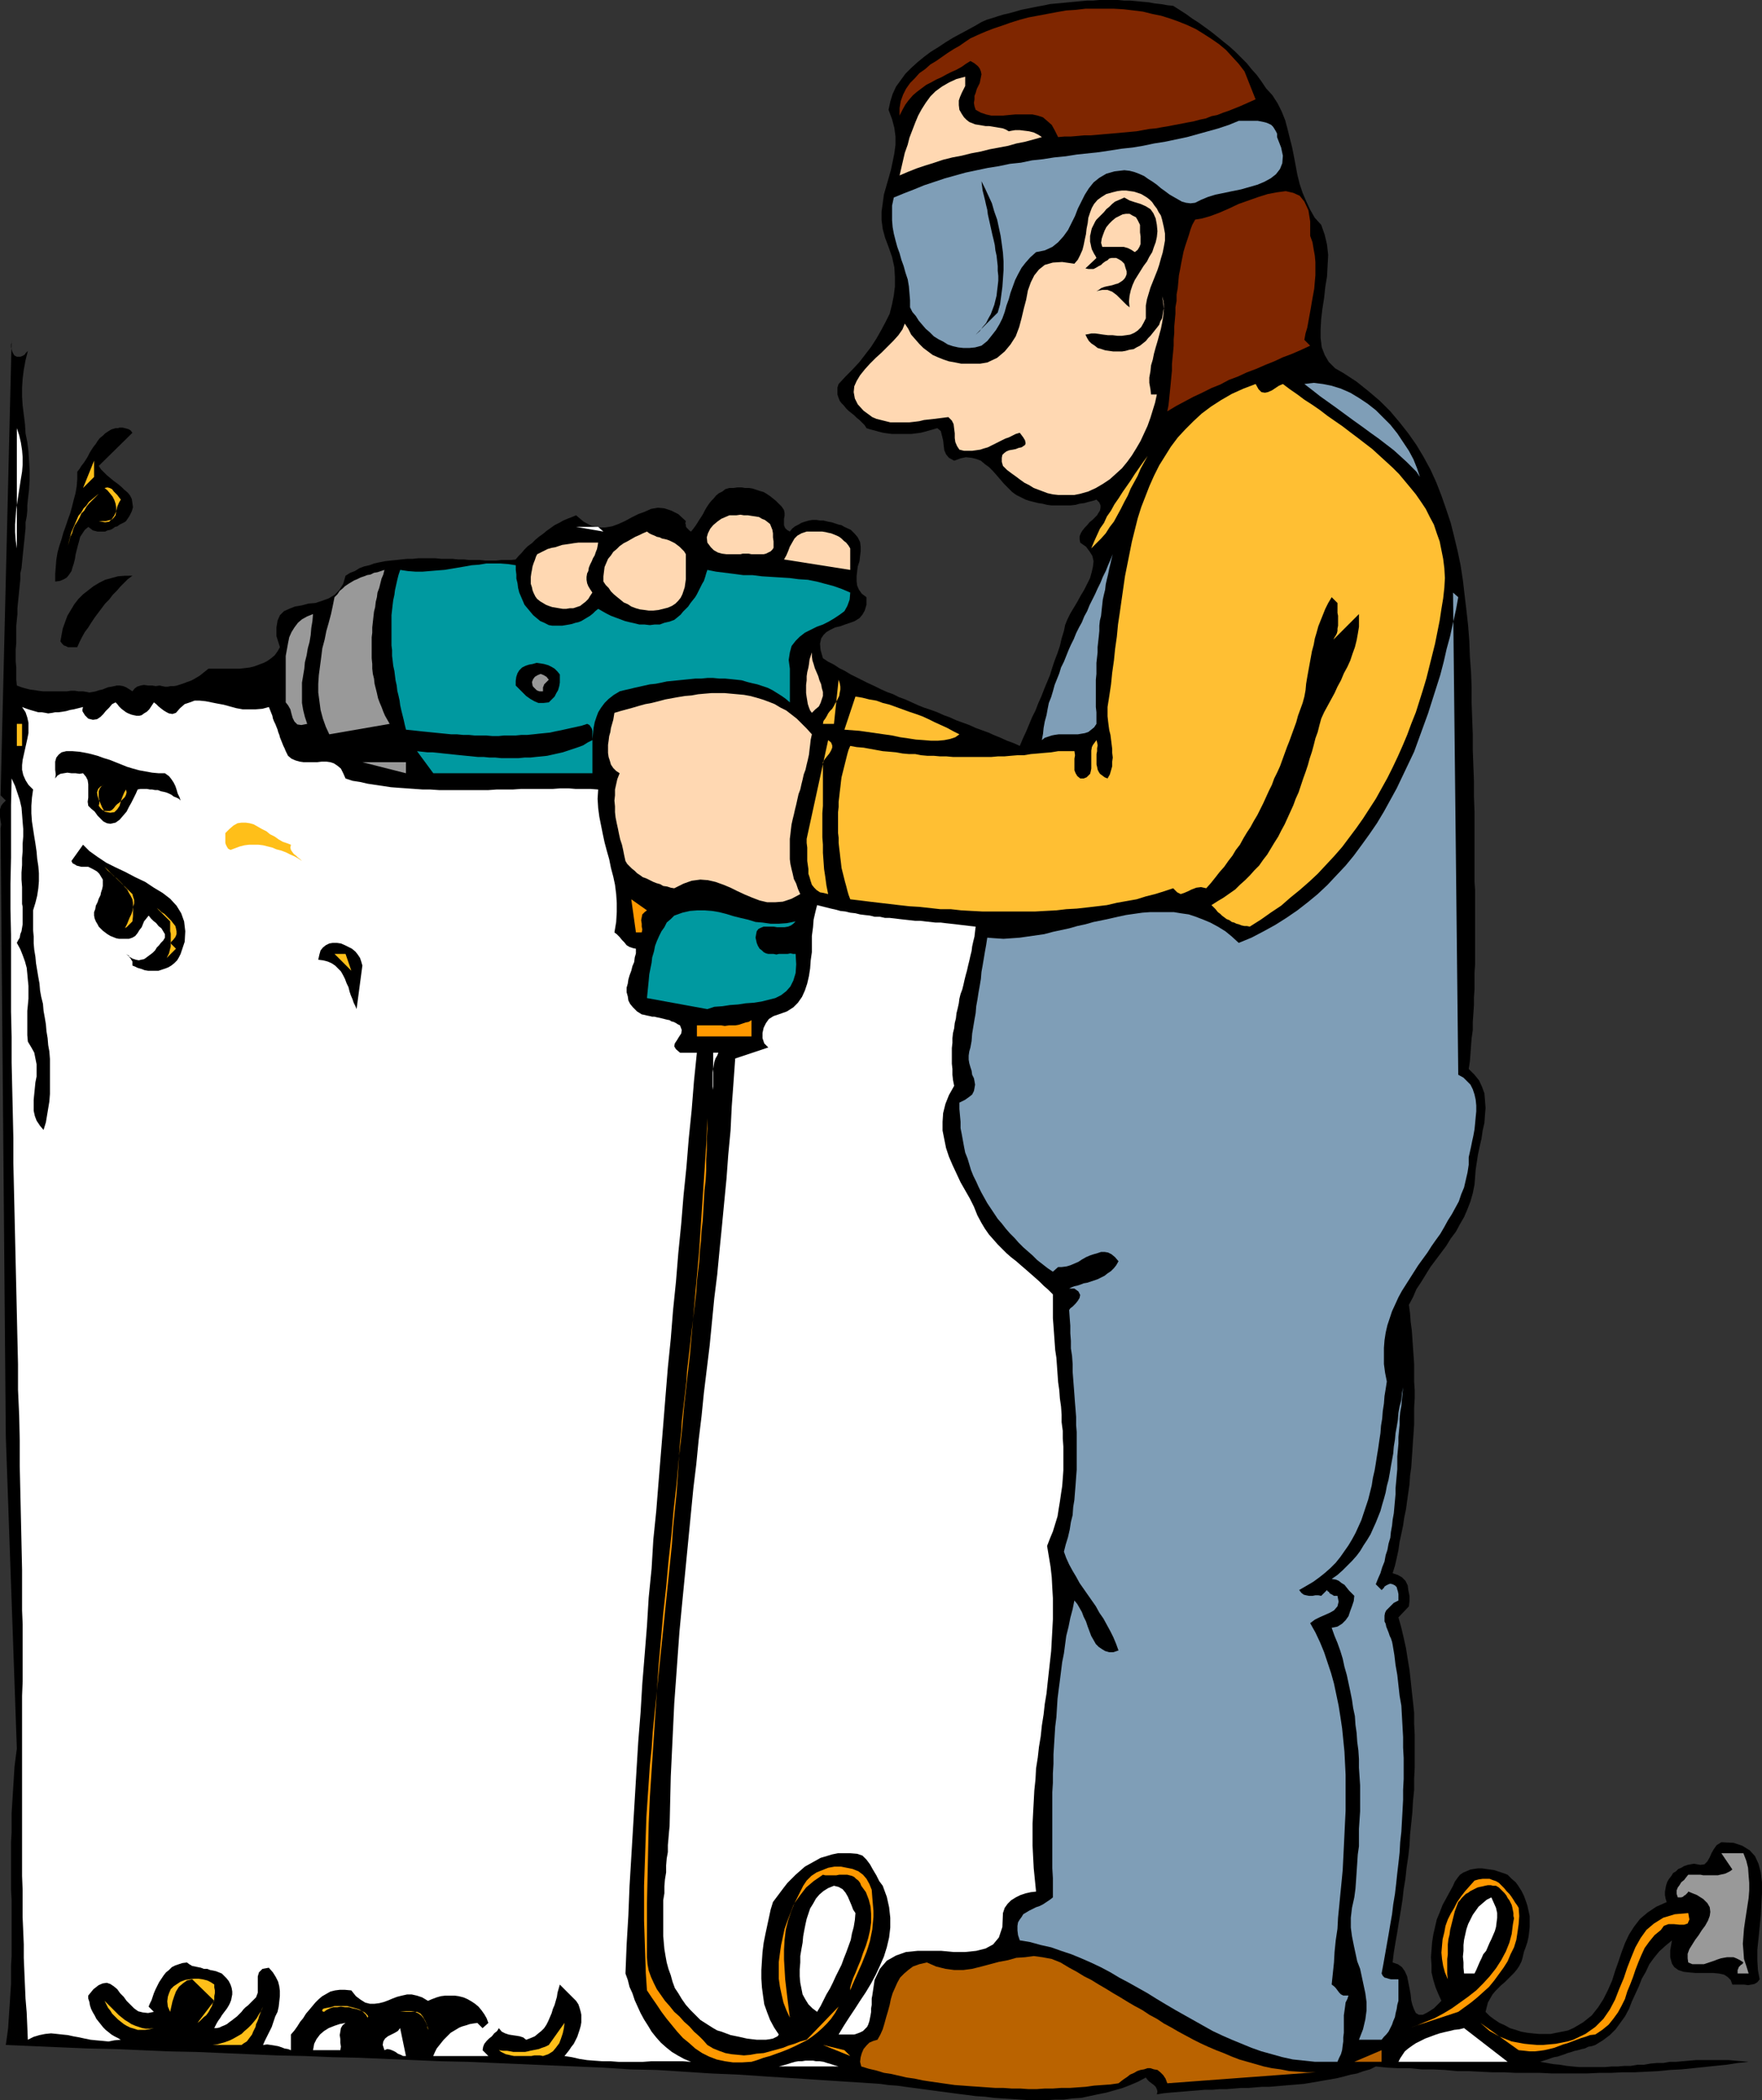 <?xml version="1.0" encoding="UTF-8" standalone="no"?>
<svg
   version="1.0"
   width="129.724mm"
   height="154.538mm"
   id="svg76"
   sodipodi:docname="Drilling in Wall.wmf"
   xmlns:inkscape="http://www.inkscape.org/namespaces/inkscape"
   xmlns:sodipodi="http://sodipodi.sourceforge.net/DTD/sodipodi-0.dtd"
   xmlns="http://www.w3.org/2000/svg"
   xmlns:svg="http://www.w3.org/2000/svg">
  <rect width="100%" height="100%" fill="#333333" stroke="none"/>
  <sodipodi:namedview
     id="namedview76"
     pagecolor="#ffffff"
     bordercolor="#000000"
     borderopacity="0.25"
     inkscape:showpageshadow="2"
     inkscape:pageopacity="0.0"
     inkscape:pagecheckerboard="0"
     inkscape:deskcolor="#d1d1d1"
     inkscape:document-units="mm" />
  <defs
     id="defs1">
    <pattern
       id="WMFhbasepattern"
       patternUnits="userSpaceOnUse"
       width="6"
       height="6"
       x="0"
       y="0" />
  </defs>
  <path
     style="fill:#000000;fill-opacity:1;fill-rule:evenodd;stroke:none"
     d="m 352.288,24.559 1.778,1.939 1.454,2.262 1.131,2.262 0.97,2.424 0.646,2.424 0.646,2.585 0.646,2.585 0.485,2.424 0.485,2.585 0.485,2.585 0.646,2.585 0.808,2.424 0.97,2.262 1.131,2.424 1.293,2.262 1.778,1.939 0.97,2.747 0.646,2.747 0.323,2.908 -0.162,2.908 -0.162,3.07 -0.485,2.908 -0.323,3.07 -0.485,3.07 -0.323,2.747 -0.162,2.747 v 2.585 l 0.323,2.585 0.808,2.1 1.131,1.939 1.778,1.777 2.262,1.293 3.717,2.424 3.232,2.585 3.232,2.747 2.909,2.908 2.586,3.07 2.424,3.07 2.262,3.231 1.939,3.231 1.939,3.555 1.616,3.555 1.454,3.716 1.293,3.716 1.293,3.878 0.97,3.878 0.97,4.039 0.808,3.878 0.646,4.201 0.485,4.201 0.485,4.039 0.485,4.362 0.323,4.201 0.162,4.362 0.323,4.362 0.162,4.362 v 4.201 l 0.162,4.524 0.162,4.201 v 4.362 l 0.162,4.362 0.162,4.201 v 4.362 l 0.162,4.201 v 2.1 2.1 2.1 2.1 2.262 2.262 2.1 2.262 2.262 l 0.162,2.262 v 2.262 2.262 2.262 2.262 2.424 2.262 2.262 2.262 2.424 l -0.162,2.262 v 2.262 2.424 l -0.162,2.262 v 2.1 l -0.162,2.424 -0.162,2.262 v 2.262 l -0.323,2.262 -0.162,2.1 -0.162,2.262 -0.162,2.1 -0.323,2.1 1.616,1.616 1.293,1.616 0.808,1.777 0.646,1.777 0.162,1.939 0.162,2.1 -0.162,1.939 -0.162,2.262 -0.485,2.1 -0.323,2.262 -0.485,2.1 -0.485,2.262 -0.323,2.1 -0.323,2.1 -0.162,2.1 -0.162,2.1 -0.485,2.424 -0.646,2.262 -0.808,2.1 -0.97,2.262 -1.131,1.939 -1.131,2.1 -1.454,1.939 -1.293,2.1 -1.454,1.939 -1.454,1.939 -1.454,1.939 -1.293,2.1 -1.293,2.1 -1.293,1.939 -0.97,2.262 -1.131,2.1 0.323,2.424 0.162,2.262 0.323,2.424 0.162,2.262 0.162,2.424 0.162,2.262 0.162,2.424 v 2.424 2.424 l 0.162,2.424 v 2.262 l -0.162,2.585 v 2.262 2.424 l -0.162,2.424 -0.162,2.262 -0.162,2.585 -0.162,2.262 -0.162,2.424 -0.323,2.262 -0.162,2.424 -0.323,2.262 -0.323,2.262 -0.323,2.424 -0.485,2.262 -0.323,2.262 -0.485,2.262 -0.485,2.262 -0.323,2.262 -0.485,2.262 -0.485,2.1 -0.646,2.1 1.454,0.485 1.131,0.646 0.97,0.969 0.646,1.293 0.162,1.293 0.323,1.616 v 1.454 l -0.162,1.454 -2.909,3.07 0.808,2.908 0.646,2.747 0.646,2.908 0.485,3.07 0.485,2.908 0.323,2.908 0.323,3.07 0.323,2.908 0.323,3.07 v 3.07 l 0.162,3.07 v 3.07 3.07 3.07 l -0.162,3.07 v 3.07 l -0.323,3.231 -0.162,2.908 -0.323,3.231 -0.323,3.07 -0.162,3.07 -0.323,2.908 -0.485,3.231 -0.323,3.07 -0.485,2.908 -0.323,2.908 -0.485,3.07 -0.485,2.908 -0.485,3.07 -0.485,2.747 -0.485,2.908 -0.323,2.747 1.454,0.485 1.131,0.808 0.808,1.131 0.646,1.454 0.323,1.616 0.323,1.616 0.323,1.777 0.162,1.616 0.323,1.293 0.485,1.293 0.485,0.969 0.808,0.485 h 1.131 l 1.293,-0.646 1.778,-1.131 2.101,-2.1 -0.808,-1.777 -0.808,-1.939 -0.646,-2.1 -0.485,-2.1 v -1.939 l -0.162,-2.262 0.162,-2.1 0.162,-2.1 0.323,-2.1 0.485,-2.1 0.485,-2.1 0.808,-1.939 0.808,-2.1 0.97,-1.777 0.97,-1.777 0.97,-1.777 0.485,-1.131 0.808,-1.131 0.646,-0.808 0.97,-0.646 0.808,-0.323 1.131,-0.485 0.97,-0.162 1.131,-0.162 h 1.131 l 1.131,0.162 1.131,0.162 1.131,0.162 0.97,0.323 0.97,0.323 0.97,0.323 0.808,0.323 1.131,1.131 1.131,0.969 0.808,1.131 0.808,1.293 0.646,1.293 0.485,1.293 0.485,1.454 0.323,1.454 0.323,1.454 v 1.454 1.616 l -0.162,1.454 -0.162,1.293 -0.323,1.454 -0.485,1.454 -0.485,1.293 -0.323,1.454 -0.323,1.131 -0.646,1.293 -0.646,0.969 -0.808,0.969 -0.808,0.808 -0.808,0.808 -0.97,0.969 -0.97,0.808 -0.808,0.808 -0.808,0.808 -0.808,0.969 -0.646,1.131 -0.646,1.131 -0.323,1.293 -0.323,1.293 1.131,1.131 1.293,0.969 1.454,0.969 1.454,0.646 1.454,0.808 1.616,0.485 1.454,0.485 1.778,0.323 1.454,0.162 1.778,0.162 h 1.454 1.778 l 1.616,-0.323 1.616,-0.323 1.616,-0.323 1.454,-0.646 2.747,-1.616 2.424,-1.939 1.778,-2.262 1.454,-2.262 1.293,-2.585 1.131,-2.585 0.808,-2.585 0.97,-2.747 0.808,-2.424 0.97,-2.585 1.131,-2.424 1.454,-2.262 1.616,-2.1 2.101,-1.777 2.424,-1.616 2.909,-1.293 -0.323,-0.969 -0.162,-0.969 v -0.969 l 0.162,-0.969 0.162,-0.808 0.323,-0.969 0.485,-0.808 0.646,-0.808 0.485,-0.808 0.808,-0.485 0.646,-0.646 0.808,-0.323 0.808,-0.485 0.97,-0.323 0.808,-0.162 0.97,-0.162 1.778,0.323 1.131,-0.162 0.808,-0.808 0.646,-1.131 0.485,-1.131 0.646,-1.131 0.808,-1.131 1.293,-0.808 3.394,0.162 2.424,0.808 2.101,1.293 1.454,1.616 0.97,2.1 0.646,2.424 0.323,2.747 v 2.908 l -0.162,3.07 -0.162,3.231 -0.323,3.231 -0.323,3.231 -0.323,3.07 v 2.908 l 0.162,2.747 0.485,2.585 -0.646,0.808 -0.808,0.485 -0.808,0.162 -0.97,0.162 -1.131,-0.162 h -1.131 -1.131 -0.97 l -0.485,-1.293 -0.808,-0.808 -0.97,-0.646 -1.454,-0.323 -1.616,-0.162 h -1.616 -1.616 -1.778 l -1.778,-0.162 -1.454,-0.162 -1.454,-0.485 -1.131,-0.808 -0.646,-0.969 -0.485,-1.777 v -1.939 l 0.485,-2.747 -1.778,1.454 -1.778,1.616 -1.454,1.777 -1.293,1.777 -0.97,2.1 -1.131,1.939 -0.808,2.1 -0.97,2.1 -0.97,2.1 -0.808,2.1 -1.131,2.1 -1.293,1.777 -1.293,1.777 -1.616,1.616 -1.939,1.454 -2.101,1.293 -0.97,0.323 -0.97,0.162 -0.97,0.485 -0.808,0.162 -1.131,0.323 -0.808,0.162 -0.97,0.323 -1.131,0.323 -0.808,0.323 -0.97,0.323 -0.97,0.323 -0.97,0.162 -0.97,0.323 -0.97,0.323 -0.97,0.323 -0.97,0.323 1.939,0.323 1.778,0.323 1.778,0.162 1.939,0.323 1.616,0.162 1.778,0.162 h 1.939 1.778 1.778 1.778 l 1.778,-0.162 h 1.778 l 1.778,-0.162 h 1.778 l 1.939,-0.323 h 1.778 l 1.778,-0.323 1.778,-0.162 h 1.778 l 1.778,-0.323 h 1.778 l 1.778,-0.162 1.939,-0.162 1.778,-0.162 h 1.778 1.939 1.616 1.939 1.939 l 1.778,0.162 1.939,0.162 1.778,0.162 -3.07,0.323 -3.07,0.485 -3.232,0.323 -3.07,0.323 -3.07,0.323 -3.232,0.323 -3.232,0.162 -3.232,0.323 -3.232,0.162 -3.232,0.162 h -3.394 l -3.232,0.162 h -3.232 l -3.394,0.162 h -3.232 -3.394 -3.232 l -3.394,-0.162 h -3.232 -3.394 l -3.232,-0.162 h -3.394 l -3.232,-0.162 -3.232,-0.162 h -3.232 l -3.394,-0.323 -3.232,-0.162 h -3.232 l -3.232,-0.323 h -3.232 l -3.07,-0.162 -3.232,-0.323 -1.616,0.808 -1.778,0.485 -1.778,0.646 -1.778,0.323 -1.778,0.485 -1.939,0.485 -1.778,0.323 -1.939,0.323 -1.778,0.323 -1.939,0.323 -1.939,0.323 -1.939,0.162 -1.939,0.162 -1.939,0.162 -1.939,0.162 -1.939,0.162 h -1.939 l -1.939,0.162 -1.939,0.162 h -2.101 l -1.939,0.162 -1.939,0.162 h -1.939 l -1.939,0.162 h -2.101 l -1.778,0.162 -2.101,0.162 -1.939,0.162 -1.939,0.162 -1.939,0.162 -1.778,0.162 -1.939,0.323 0.162,-0.808 -0.162,-0.646 -0.323,-0.646 -0.485,-0.485 -0.646,-0.485 -0.646,-0.485 -0.485,-0.485 -0.485,-0.646 -2.101,1.131 -2.262,0.969 -2.101,0.808 -2.262,0.646 -2.262,0.646 -2.424,0.485 -2.262,0.485 -2.262,0.485 -2.424,0.162 -2.424,0.323 h -2.424 l -2.424,0.162 h -2.262 -2.586 l -2.424,-0.162 -2.424,-0.162 -2.586,-0.162 -2.424,-0.162 -2.424,-0.323 -2.586,-0.162 -2.424,-0.323 -2.586,-0.323 -2.424,-0.323 -2.424,-0.323 -2.424,-0.323 -2.424,-0.323 -2.424,-0.323 -2.424,-0.323 -2.262,-0.323 -2.424,-0.162 -2.262,-0.323 -2.262,-0.162 -7.595,-0.485 -7.434,-0.485 -7.434,-0.485 -7.595,-0.485 -7.272,-0.485 -7.595,-0.323 -7.434,-0.485 -7.595,-0.485 -7.434,-0.162 -7.434,-0.485 -7.595,-0.323 -7.595,-0.323 -7.434,-0.323 -7.595,-0.323 -7.434,-0.323 -7.595,-0.162 -7.595,-0.323 -7.595,-0.323 -7.595,-0.323 -7.434,-0.162 -7.595,-0.323 -7.595,-0.162 -7.595,-0.323 -7.434,-0.323 -7.595,-0.323 -7.595,-0.162 -7.595,-0.323 -7.595,-0.323 -7.595,-0.162 -7.595,-0.323 -7.434,-0.323 -7.595,-0.323 0.323,-2.262 0.323,-2.424 0.162,-2.424 0.162,-2.424 0.162,-2.424 0.162,-2.585 0.162,-2.424 v -2.585 -2.585 l 0.162,-2.585 v -2.585 -2.585 -2.747 -2.585 -2.585 -2.585 L 3.07,525.591 v -2.585 -2.747 -2.747 -2.585 -2.585 l 0.162,-2.747 v -2.585 -2.747 l 0.162,-2.585 0.162,-2.585 0.162,-2.585 0.162,-2.585 0.162,-2.585 0.323,-2.585 0.323,-2.424 L 1.616,399.404 0.162,230.4 0.323,229.269 0.162,228.3 0,227.169 v -1.131 -0.969 L 0.323,224.099 0.808,223.453 1.616,222.645 0.162,221.191 3.232,94.519 v 0.646 L 3.07,95.812 v 0.808 l 0.162,0.485 0.162,0.646 0.323,0.646 0.323,0.485 0.646,0.323 H 5.171 5.656 L 6.141,99.043 6.464,98.881 6.949,98.558 7.11,98.235 7.434,97.912 7.757,97.589 7.11,100.174 6.626,102.759 6.302,105.344 6.141,107.768 v 2.585 l 0.162,2.424 0.323,2.585 0.323,2.585 0.162,2.585 0.485,2.424 0.323,2.585 0.162,2.585 0.162,2.747 v 2.585 l -0.162,2.747 -0.323,2.747 -0.162,1.616 v 1.454 l -0.162,1.616 -0.323,1.616 v 1.616 l -0.162,1.616 -0.162,1.616 -0.162,1.454 -0.162,1.616 -0.162,1.616 -0.162,1.616 -0.162,1.616 -0.323,1.454 v 1.616 l -0.162,1.616 -0.162,1.616 -0.162,1.616 -0.162,1.616 -0.162,1.616 v 1.616 l -0.162,1.616 -0.162,1.616 v 1.616 1.616 1.616 l -0.162,1.777 v 1.616 1.616 l 0.162,1.777 v 1.616 1.777 l 0.162,1.616 1.293,0.485 1.131,0.323 1.293,0.323 1.293,0.162 0.97,0.162 1.293,0.162 h 0.97 1.293 0.97 1.131 1.131 1.131 l 1.131,-0.162 h 1.131 l 0.97,0.162 h 1.293 l 0.97,0.162 0.808,0.162 0.97,-0.162 0.808,-0.162 0.97,-0.323 0.808,-0.162 0.808,-0.323 0.808,-0.323 0.97,-0.162 0.808,-0.162 0.646,-0.162 h 0.808 l 0.97,0.162 0.808,0.323 0.808,0.485 0.97,0.646 0.646,-0.808 0.646,-0.485 0.97,-0.323 0.97,-0.162 1.131,0.162 h 1.131 l 0.97,0.162 1.131,-0.162 0.646,0.162 0.808,0.162 h 0.808 l 0.808,-0.162 h 0.97 l 0.808,-0.162 0.97,-0.323 0.97,-0.323 0.808,-0.323 0.97,-0.323 0.97,-0.485 0.808,-0.485 0.808,-0.485 0.808,-0.646 0.808,-0.646 0.808,-0.646 h 1.454 1.454 1.454 1.454 1.454 1.454 l 1.454,-0.162 1.293,-0.162 1.293,-0.323 1.293,-0.485 1.293,-0.485 0.97,-0.485 1.131,-0.808 0.97,-0.808 0.808,-1.131 0.646,-1.131 -0.97,-3.07 v -2.424 l 0.323,-1.939 0.646,-1.454 1.131,-1.131 1.454,-0.646 1.616,-0.646 1.939,-0.323 1.778,-0.485 1.939,-0.162 1.939,-0.646 1.778,-0.646 1.616,-0.969 1.293,-1.293 1.131,-1.777 0.646,-2.262 1.293,-0.808 1.293,-0.485 1.293,-0.808 1.293,-0.485 1.454,-0.323 1.293,-0.485 1.454,-0.323 1.616,-0.323 1.454,-0.162 1.616,-0.162 1.454,-0.162 1.616,-0.162 h 1.454 l 1.616,-0.162 h 1.616 1.616 1.616 l 1.616,0.162 h 1.616 1.454 l 1.616,0.162 h 1.616 l 1.454,0.162 h 1.616 1.454 l 1.454,0.162 h 1.454 1.454 l 1.454,-0.162 h 1.454 1.293 l 1.293,-0.162 0.808,-0.969 0.808,-0.808 0.808,-0.969 0.97,-0.969 1.131,-0.808 0.97,-0.969 0.97,-0.808 1.131,-0.808 0.97,-0.808 1.131,-0.808 1.131,-0.808 1.293,-0.646 1.131,-0.646 1.131,-0.485 1.293,-0.485 1.131,-0.485 2.101,1.777 2.101,1.131 1.939,0.485 h 1.939 l 1.939,-0.323 1.778,-0.646 1.778,-0.808 1.778,-0.969 1.939,-0.969 1.778,-0.646 1.778,-0.808 1.939,-0.323 1.778,0.162 1.939,0.646 1.939,0.969 2.101,1.939 -0.162,0.646 0.162,0.323 v 0.485 l 0.162,0.323 0.323,0.323 0.323,0.323 0.323,0.323 0.323,0.162 0.646,-0.808 0.485,-0.646 0.646,-0.969 0.485,-0.808 0.646,-0.969 0.485,-0.808 0.485,-0.969 0.485,-0.808 0.646,-0.969 0.646,-0.808 0.646,-0.646 0.646,-0.808 0.808,-0.646 0.97,-0.485 0.808,-0.646 1.131,-0.323 h 1.131 l 1.131,-0.162 h 1.131 l 0.97,0.162 h 1.131 l 0.97,0.162 0.97,0.323 0.97,0.323 1.131,0.323 0.808,0.485 0.97,0.646 0.808,0.646 0.808,0.646 0.808,0.808 0.808,0.808 0.646,0.969 0.162,0.808 v 0.808 l -0.162,0.808 v 0.969 0.808 l 0.323,0.808 0.485,0.485 0.808,0.485 0.646,-0.808 0.808,-0.646 0.97,-0.485 0.808,-0.485 0.97,-0.323 1.131,-0.323 0.97,-0.162 h 1.131 l 0.97,0.162 h 0.97 l 1.293,0.323 0.97,0.162 0.97,0.323 0.97,0.323 0.808,0.162 0.808,0.485 1.778,0.808 1.131,1.131 0.808,0.969 0.646,1.293 0.162,1.293 v 1.293 l -0.162,1.293 -0.162,1.454 -0.485,1.454 -0.162,1.293 -0.162,1.454 v 1.293 l 0.162,1.293 0.485,1.131 0.808,1.131 1.293,0.969 v 2.1 l -0.485,1.616 -0.646,1.131 -0.808,0.969 -1.293,0.808 -1.293,0.485 -1.454,0.485 -1.293,0.485 -1.454,0.323 -1.293,0.646 -1.131,0.646 -0.808,0.808 -0.646,0.969 -0.323,1.454 0.162,1.777 0.646,2.262 1.454,0.969 1.616,0.808 1.454,0.969 1.616,0.808 1.616,0.969 1.616,0.808 1.616,0.808 1.616,0.808 1.778,0.808 1.616,0.808 1.778,0.808 1.778,0.646 1.616,0.808 1.778,0.646 1.778,0.808 1.778,0.808 1.616,0.646 1.939,0.646 1.778,0.646 1.778,0.808 1.778,0.646 1.778,0.808 1.778,0.646 1.778,0.646 1.778,0.808 1.778,0.646 1.778,0.646 1.778,0.808 1.616,0.646 1.778,0.808 1.778,0.646 1.778,0.808 0.808,-1.939 0.97,-2.1 0.808,-1.939 0.808,-1.939 0.97,-1.939 0.808,-2.1 0.808,-1.777 0.808,-2.1 0.808,-1.939 0.808,-1.939 0.646,-2.1 0.646,-1.939 0.808,-2.1 0.646,-1.939 0.485,-2.1 0.646,-2.1 0.323,-1.616 0.646,-1.616 0.808,-1.616 0.97,-1.616 0.97,-1.616 0.97,-1.777 0.97,-1.616 0.808,-1.616 0.808,-1.616 0.485,-1.777 0.323,-1.454 0.162,-1.454 -0.323,-1.454 -0.808,-1.293 -0.97,-1.293 -1.616,-1.131 -0.162,-0.969 v -0.808 l 0.323,-0.808 0.485,-0.808 0.646,-0.808 0.646,-0.646 0.646,-0.808 0.808,-0.646 0.646,-0.646 0.646,-0.646 0.485,-0.808 0.323,-0.485 0.162,-0.808 v -0.646 l -0.323,-0.808 -0.808,-0.808 -0.97,0.323 -1.293,0.323 -1.131,0.323 -1.293,0.162 -1.131,0.323 -1.454,0.162 h -1.293 -1.293 -1.293 -1.293 l -1.293,-0.162 -1.293,-0.323 -1.131,-0.162 -1.293,-0.323 -1.293,-0.323 -0.97,-0.323 -1.293,-0.646 -1.293,-0.646 -1.131,-0.808 -1.131,-1.131 -1.131,-1.131 -0.97,-1.131 -0.97,-1.131 -1.131,-1.293 -1.131,-1.131 -1.131,-0.808 -1.131,-0.969 -1.293,-0.485 -1.293,-0.323 -1.616,-0.162 -1.454,0.323 -1.778,0.646 -1.454,-0.808 -0.808,-0.969 -0.485,-1.131 -0.162,-1.293 -0.162,-1.454 -0.323,-1.293 -0.323,-1.293 -0.97,-0.808 -1.131,0.323 -1.131,0.323 -1.131,0.323 -1.293,0.323 -1.293,0.162 -1.293,0.162 h -1.293 -1.293 -1.293 -1.454 l -1.293,-0.162 -1.131,-0.162 -1.293,-0.323 -1.131,-0.323 -1.293,-0.323 -0.97,-0.323 -0.485,-0.808 -0.808,-0.808 -0.646,-0.646 -0.808,-0.646 -0.646,-0.646 -0.808,-0.646 -0.808,-0.646 -0.646,-0.646 -0.646,-0.808 -0.646,-0.646 -0.485,-0.646 -0.323,-0.808 -0.323,-0.969 v -0.808 -1.131 l 0.323,-0.969 1.939,-2.1 1.939,-1.939 1.939,-2.1 1.616,-2.1 1.616,-2.1 1.454,-2.262 1.293,-2.262 1.293,-2.424 1.131,-2.262 0.646,-2.585 0.485,-2.424 0.323,-2.585 v -2.585 l -0.162,-2.747 -0.646,-2.908 -0.97,-2.747 -0.97,-2.585 -0.646,-2.424 -0.323,-2.424 v -2.424 l 0.323,-2.262 0.323,-2.424 0.646,-2.262 0.646,-2.262 0.646,-2.262 0.485,-2.262 0.485,-2.424 0.323,-2.424 v -2.262 l -0.323,-2.424 -0.646,-2.424 -0.97,-2.585 0.485,-2.262 0.646,-2.1 0.97,-2.1 1.293,-1.777 1.293,-1.777 1.616,-1.616 1.778,-1.616 1.778,-1.454 1.939,-1.454 2.101,-1.293 1.939,-1.293 2.101,-1.293 2.101,-1.131 2.101,-1.131 1.778,-0.969 1.939,-1.131 1.454,-0.646 1.616,-0.485 1.454,-0.485 1.616,-0.485 1.454,-0.323 1.778,-0.485 1.616,-0.485 1.616,-0.323 1.616,-0.323 1.616,-0.323 1.778,-0.323 1.454,-0.323 1.778,-0.162 1.778,-0.162 1.616,-0.162 1.778,-0.162 1.616,-0.162 1.778,-0.162 h 1.616 L 305.908,0 h 1.778 1.616 1.778 l 1.778,0.162 h 1.616 l 1.778,0.162 1.616,0.162 1.778,0.162 1.778,0.323 1.616,0.162 1.778,0.323 1.616,0.162 1.778,1.131 1.778,1.131 1.778,1.293 1.778,1.131 1.778,1.293 1.778,1.293 1.616,1.293 1.778,1.454 1.616,1.293 1.616,1.454 1.616,1.616 1.616,1.616 1.293,1.616 1.454,1.616 1.293,1.777 z"
     id="path1" />
  <path
     style="fill:#7f2600;fill-opacity:1;fill-rule:evenodd;stroke:none"
     d="m 346.308,19.873 3.07,7.755 -1.454,0.646 -1.454,0.646 -1.454,0.646 -1.616,0.646 -1.616,0.646 -1.454,0.485 -1.616,0.646 -1.616,0.323 -1.616,0.646 -1.616,0.323 -1.778,0.485 -1.778,0.323 -1.616,0.323 -1.778,0.323 -1.616,0.323 -1.939,0.323 -1.778,0.323 -1.778,0.162 -1.778,0.323 -1.778,0.323 -1.778,0.162 -1.778,0.162 -1.778,0.162 -1.778,0.162 -1.939,0.162 -1.778,0.162 -1.939,0.162 h -1.778 l -1.778,0.162 -1.939,0.162 h -1.778 l -1.778,0.162 -0.97,-1.939 -0.808,-1.454 -1.293,-1.131 -1.131,-0.969 -1.454,-0.485 -1.454,-0.323 h -1.616 -1.616 -1.616 l -1.778,0.162 -1.616,0.162 h -1.616 -1.616 l -1.454,-0.323 -1.454,-0.485 -1.454,-0.808 -0.323,-0.969 -0.162,-0.969 0.162,-0.969 v -0.969 l 0.323,-0.808 0.323,-1.131 0.323,-0.646 0.485,-0.969 0.162,-0.808 0.162,-0.808 0.162,-0.808 -0.162,-0.808 -0.323,-0.808 -0.485,-0.646 -0.97,-0.808 -1.131,-0.646 -1.293,0.808 -1.131,0.808 -1.454,0.808 -1.454,0.646 -1.293,0.646 -1.454,0.808 -1.454,0.646 -1.454,0.808 -1.293,0.646 -1.293,0.969 -1.293,0.969 -1.131,0.969 -1.131,1.293 -0.97,1.293 -0.808,1.454 -0.808,1.616 v -2.1 l 0.323,-1.939 0.646,-1.777 0.808,-1.616 1.131,-1.616 1.293,-1.293 1.293,-1.454 1.616,-1.131 1.454,-1.293 1.616,-0.969 1.616,-1.131 1.616,-1.131 1.778,-1.131 1.454,-0.808 1.616,-1.131 1.454,-0.969 2.101,-0.969 2.262,-0.969 2.101,-0.808 2.424,-0.808 2.262,-0.808 2.586,-0.808 2.424,-0.646 2.586,-0.485 2.586,-0.485 2.586,-0.485 2.747,-0.485 2.586,-0.162 2.747,-0.323 h 2.586 2.747 2.586 l 2.747,0.162 2.747,0.323 2.586,0.323 2.586,0.646 2.424,0.485 2.586,0.808 2.262,0.808 2.424,0.969 2.424,1.131 2.101,1.293 2.262,1.454 2.101,1.454 1.939,1.616 1.778,1.939 1.778,1.939 z"
     id="path2" />
  <path
     style="fill:#ffd8b2;fill-opacity:1;fill-rule:evenodd;stroke:none"
     d="m 266.963,30.537 0.646,1.131 0.646,0.969 0.646,0.646 0.808,0.646 0.808,0.323 0.808,0.323 0.97,0.162 0.97,0.162 0.97,0.162 h 0.97 l 0.97,0.162 0.97,0.162 0.97,0.162 0.97,0.162 0.808,0.323 0.808,0.485 0.808,-0.162 0.97,-0.162 h 1.293 l 1.293,0.162 1.293,0.162 1.293,0.323 1.293,0.646 0.97,0.646 -2.262,0.646 -2.424,0.646 -2.424,0.485 -2.262,0.646 -2.586,0.485 -2.586,0.485 -2.586,0.646 -2.586,0.485 -2.586,0.646 -2.586,0.485 -2.586,0.646 -2.424,0.808 -2.586,0.808 -2.424,0.808 -2.424,0.969 -2.262,0.969 0.485,-2.1 0.485,-2.1 0.485,-2.1 0.808,-2.262 0.485,-1.939 0.808,-2.1 0.808,-2.1 0.808,-1.939 0.97,-1.777 1.131,-1.777 1.293,-1.777 1.454,-1.454 1.778,-1.293 1.939,-1.131 2.101,-0.969 2.424,-0.646 v 1.293 1.293 l -0.485,0.969 -0.485,0.969 -0.485,1.131 -0.323,0.969 v 1.293 z"
     id="path3" />
  <path
     style="fill:#7f9eb7;fill-opacity:1;fill-rule:evenodd;stroke:none"
     d="m 355.358,38.131 1.131,2.908 0.485,2.262 -0.162,2.1 -0.646,1.616 -1.131,1.454 -1.454,1.131 -1.778,0.969 -1.939,0.808 -2.262,0.646 -2.262,0.646 -2.424,0.485 -2.262,0.485 -2.424,0.485 -2.101,0.646 -1.939,0.808 -1.616,0.808 -1.293,0.162 -1.293,-0.162 -1.131,-0.323 -1.131,-0.646 -1.131,-0.646 -1.131,-0.646 -1.293,-0.969 -1.131,-0.808 -1.131,-0.969 -1.131,-0.808 -1.293,-0.808 -1.131,-0.808 -1.454,-0.646 -1.293,-0.485 -1.293,-0.323 -1.454,-0.162 -2.747,0.323 -2.262,0.646 -1.939,1.131 -1.616,1.293 -1.293,1.616 -1.131,1.777 -0.97,1.939 -0.97,1.939 -0.808,2.1 -0.97,1.939 -0.97,1.939 -1.293,1.777 -1.454,1.616 -1.616,1.293 -2.101,0.969 -2.424,0.485 -1.616,1.454 -1.293,1.454 -1.131,1.454 -0.97,1.777 -0.808,1.616 -0.646,1.777 -0.646,1.777 -0.485,1.777 -0.646,1.777 -0.485,1.777 -0.646,1.777 -0.808,1.616 -0.97,1.616 -1.131,1.454 -1.293,1.616 -1.616,1.293 -1.778,0.485 -1.616,0.162 h -1.616 l -1.454,-0.162 -1.454,-0.323 -1.454,-0.485 -1.293,-0.808 -1.293,-0.646 -1.293,-0.808 -1.131,-1.131 -1.131,-0.969 -0.97,-1.131 -0.97,-1.131 -0.808,-1.293 -0.97,-1.131 -0.646,-1.293 v -1.939 l -0.162,-1.939 -0.162,-1.939 -0.323,-1.939 -0.646,-1.939 -0.485,-1.777 -0.646,-1.777 -0.485,-1.777 -0.646,-1.777 -0.485,-1.777 -0.485,-1.939 -0.323,-1.777 -0.162,-1.939 v -1.939 -2.1 l 0.485,-2.262 2.747,-1.131 2.909,-1.131 2.747,-1.131 2.909,-0.969 2.909,-0.969 2.909,-0.808 2.909,-0.808 3.07,-0.646 3.07,-0.646 3.07,-0.485 3.07,-0.646 3.07,-0.323 3.07,-0.646 3.07,-0.323 3.07,-0.485 3.232,-0.323 3.07,-0.485 3.07,-0.323 3.07,-0.323 3.232,-0.485 3.07,-0.485 3.07,-0.323 2.909,-0.485 3.07,-0.646 3.07,-0.485 3.07,-0.646 3.07,-0.646 2.909,-0.808 2.909,-0.808 2.909,-0.808 2.909,-0.969 2.747,-1.131 h 0.808 0.97 0.808 0.808 0.97 0.97 l 0.808,0.162 0.808,0.162 0.646,0.162 0.808,0.323 0.646,0.323 0.485,0.485 0.323,0.485 0.485,0.808 0.323,0.646 z"
     id="path4" />
  <path
     style="fill:#000000;fill-opacity:1;fill-rule:evenodd;stroke:none"
     d="m 277.628,86.925 -6.141,6.14 1.131,-0.969 0.808,-1.131 0.97,-1.131 0.646,-1.293 0.646,-1.131 0.485,-1.293 0.485,-1.293 0.323,-1.293 0.323,-1.293 0.162,-1.454 0.162,-1.293 0.162,-1.454 v -1.293 l -0.162,-1.454 v -1.293 l -0.162,-1.454 -0.162,-1.454 -0.323,-1.454 -0.162,-1.454 -0.323,-1.454 -0.323,-1.293 -0.323,-1.454 -0.323,-1.454 -0.323,-1.454 -0.323,-1.454 -0.162,-1.293 -0.323,-1.293 -0.323,-1.454 -0.323,-1.293 -0.323,-1.293 -0.162,-1.293 -0.162,-1.293 0.97,1.939 0.97,2.1 0.97,2.1 0.646,2.262 0.808,2.262 0.485,2.262 0.485,2.262 0.323,2.262 0.323,2.424 0.162,2.424 v 2.424 l -0.162,2.424 -0.162,2.262 -0.323,2.424 -0.323,2.424 z"
     id="path5" />
  <path
     style="fill:#ffd8b2;fill-opacity:1;fill-rule:evenodd;stroke:none"
     d="m 323.361,61.074 0.485,2.1 0.323,1.777 v 1.939 l -0.323,1.777 -0.323,1.616 -0.485,1.616 -0.485,1.777 -0.485,1.454 -0.646,1.616 -0.646,1.616 -0.646,1.616 -0.485,1.616 -0.485,1.616 -0.323,1.777 v 1.616 1.939 l -0.646,1.293 -0.646,1.131 -0.97,0.969 -0.97,0.646 -1.131,0.485 -1.131,0.162 -1.131,0.162 h -1.293 l -1.293,-0.162 h -1.293 l -1.293,-0.162 -1.131,-0.162 -1.131,-0.162 h -1.131 l -0.808,0.162 -0.808,0.162 0.485,0.969 0.485,0.808 0.646,0.646 0.97,0.646 0.808,0.646 1.131,0.323 0.97,0.323 1.131,0.162 1.131,0.162 h 1.131 1.293 l 0.97,-0.162 1.131,-0.323 1.131,-0.162 0.808,-0.485 0.97,-0.485 0.808,-0.646 0.808,-0.646 0.646,-0.808 0.646,-0.646 0.646,-0.808 0.646,-0.808 0.646,-0.808 0.485,-0.646 0.323,-0.969 0.485,-0.808 0.162,-0.969 0.162,-0.969 0.162,-0.969 v -1.131 l -0.162,-0.969 -0.323,-1.131 0.323,1.777 0.162,1.939 -0.162,1.777 -0.323,1.939 -0.323,1.616 -0.485,1.777 -0.485,1.777 -0.485,1.616 -0.485,1.777 -0.323,1.616 -0.485,1.616 -0.162,1.616 -0.323,1.777 v 1.454 l 0.323,1.777 0.162,1.454 h 1.616 l -0.485,2.262 -0.646,2.1 -0.646,2.1 -0.808,2.262 -0.97,2.1 -0.97,2.1 -1.131,1.939 -1.293,2.1 -1.293,1.777 -1.454,1.777 -1.778,1.616 -1.616,1.454 -1.939,1.293 -1.939,1.131 -2.101,0.969 -2.262,0.646 -1.616,0.323 h -1.616 -1.454 -1.454 l -1.454,-0.162 -1.454,-0.323 -1.293,-0.485 -1.293,-0.485 -1.293,-0.485 -1.293,-0.808 -1.293,-0.646 -1.131,-0.808 -1.293,-0.969 -1.131,-0.808 -1.293,-0.969 -1.131,-1.131 -0.323,-1.131 v -1.131 l 0.162,-0.808 0.485,-0.485 0.646,-0.485 0.808,-0.323 0.97,-0.162 0.808,-0.162 0.808,-0.323 0.808,-0.162 0.485,-0.323 0.485,-0.323 0.162,-0.485 -0.162,-0.808 -0.485,-0.808 -0.97,-1.293 -1.131,0.323 -0.97,0.485 -0.97,0.485 -0.97,0.323 -0.97,0.485 -0.97,0.485 -0.97,0.485 -0.97,0.485 -0.97,0.485 -1.131,0.323 -0.97,0.323 -1.131,0.162 -1.131,0.162 h -0.97 -1.293 l -1.293,-0.323 -0.646,-0.969 -0.485,-1.131 -0.162,-1.131 v -1.293 l -0.162,-1.293 -0.162,-1.293 -0.485,-0.969 -0.97,-0.969 -1.293,0.162 -1.293,0.162 -1.293,0.162 -1.454,0.162 -1.454,0.162 -1.293,0.323 -1.293,0.162 -1.454,0.162 h -1.293 -1.454 -1.293 -1.293 l -1.293,-0.323 -1.293,-0.323 -1.293,-0.323 -1.131,-0.485 -2.424,-1.777 -1.616,-1.777 -0.808,-1.616 -0.323,-1.777 0.162,-1.616 0.646,-1.454 0.97,-1.616 1.293,-1.616 1.454,-1.616 1.616,-1.616 1.616,-1.454 1.616,-1.616 1.616,-1.616 1.454,-1.616 1.131,-1.616 0.646,-1.616 0.97,1.454 0.808,1.616 1.131,1.293 1.131,1.293 1.131,1.131 1.293,0.969 1.293,0.969 1.454,0.646 1.616,0.646 1.454,0.485 1.778,0.323 1.616,0.323 h 1.778 1.778 1.778 l 1.939,-0.323 2.747,-1.293 2.101,-1.777 1.616,-1.939 1.454,-2.262 0.97,-2.585 0.646,-2.424 0.646,-2.747 0.646,-2.424 0.485,-2.585 0.808,-2.262 0.97,-1.939 1.293,-1.616 1.616,-1.293 2.262,-0.646 2.586,-0.162 3.394,0.485 0.97,-1.131 0.646,-1.293 0.646,-1.454 0.323,-1.293 0.323,-1.616 0.323,-1.454 0.162,-1.454 0.323,-1.616 0.162,-1.454 0.485,-1.454 0.485,-1.293 0.646,-1.131 0.97,-1.131 1.131,-0.808 1.293,-0.808 1.778,-0.485 1.293,-0.323 1.293,-0.162 h 1.131 l 1.131,0.162 1.131,0.162 0.97,0.323 0.97,0.323 0.808,0.485 0.808,0.485 0.808,0.646 0.646,0.646 0.646,0.969 0.646,0.808 0.485,0.969 0.646,0.969 z"
     id="path6" />
  <path
     style="fill:#7f2600;fill-opacity:1;fill-rule:evenodd;stroke:none"
     d="m 364.569,65.598 0.646,1.777 0.323,1.939 0.323,1.777 0.162,1.777 v 1.939 1.777 l -0.162,1.777 -0.162,1.939 -0.323,1.777 -0.323,1.777 -0.323,1.939 -0.323,1.777 -0.323,1.777 -0.323,1.777 -0.485,1.616 -0.323,1.777 1.616,1.616 -2.424,1.131 -2.586,1.131 -2.586,0.969 -2.424,1.131 -2.424,0.969 -2.586,1.131 -2.586,0.969 -2.424,1.131 -2.586,0.969 -2.424,1.293 -2.424,0.969 -2.586,1.293 -2.424,1.131 -2.424,1.293 -2.424,1.293 -2.424,1.454 0.323,-1.616 0.162,-1.454 0.162,-1.616 0.162,-1.616 0.162,-1.616 0.162,-1.777 0.162,-1.616 v -1.777 l 0.162,-1.777 0.162,-1.616 0.162,-1.777 v -1.777 l 0.162,-1.777 v -1.777 l 0.162,-1.777 0.162,-1.777 v -1.777 l 0.323,-1.777 v -1.777 l 0.323,-1.777 0.162,-1.777 0.162,-1.777 0.323,-1.616 0.323,-1.777 0.323,-1.616 0.323,-1.616 0.485,-1.616 0.485,-1.454 0.485,-1.454 0.485,-1.616 0.485,-1.293 0.808,-1.454 1.939,-0.323 2.262,-0.646 2.586,-0.969 2.586,-1.131 2.747,-1.293 2.747,-0.969 2.747,-0.969 2.586,-0.808 2.586,-0.485 2.424,-0.323 2.101,0.485 1.778,0.808 1.293,1.616 1.131,2.424 0.485,3.07 z"
     id="path7" />
  <path
     style="fill:#000000;fill-opacity:1;fill-rule:evenodd;stroke:none"
     d="m 321.907,62.528 0.162,1.777 -0.162,1.616 -0.323,1.454 -0.485,1.293 -0.485,1.454 -0.808,1.293 -0.646,1.293 -0.97,1.293 -0.808,1.293 -0.808,1.293 -0.808,1.293 -0.646,1.454 -0.485,1.454 -0.323,1.454 -0.162,1.616 0.162,1.616 -0.808,-0.646 -0.808,-0.808 -0.97,-0.969 -0.97,-0.969 -1.293,-0.969 -1.293,-0.485 h -1.454 l -1.616,0.323 0.646,-0.323 0.646,-0.485 0.808,-0.323 0.646,-0.162 0.808,-0.162 0.808,-0.162 0.97,-0.323 0.646,-0.162 0.808,-0.485 0.485,-0.323 0.485,-0.485 0.323,-0.485 0.323,-0.808 v -0.808 l -0.323,-0.969 -0.323,-1.131 -0.808,-0.808 -0.808,-0.485 -0.646,-0.323 h -0.646 -0.646 l -0.646,0.162 -0.485,0.485 -0.646,0.323 -0.646,0.485 -0.485,0.485 -0.646,0.323 -0.808,0.485 -0.646,0.323 h -0.646 -0.808 l -0.808,-0.162 3.07,-2.908 -0.323,-0.646 -0.323,-0.485 -0.323,-0.646 -0.323,-0.646 -0.162,-0.646 -0.162,-0.808 -0.162,-0.646 v -0.808 -0.808 l 0.162,-0.646 0.162,-0.808 0.162,-0.646 0.323,-0.646 0.323,-0.646 0.323,-0.646 0.323,-0.485 1.131,-1.131 0.97,-0.969 0.646,-0.808 0.808,-0.646 0.808,-0.808 0.808,-0.646 1.131,-0.485 1.454,-0.646 1.454,0.808 1.454,0.485 1.616,0.485 1.454,0.646 1.293,0.808 0.808,1.131 0.646,1.454 z"
     id="path8" />
  <path
     style="fill:#ffd8b2;fill-opacity:1;fill-rule:evenodd;stroke:none"
     d="m 317.22,62.528 v 1.131 0.969 l 0.162,1.131 v 1.131 0.969 l -0.323,0.808 -0.485,0.808 -0.808,0.646 -0.97,-0.646 -0.97,-0.485 -1.131,-0.323 h -1.293 -1.131 -1.293 -1.293 -0.97 l -0.323,-1.131 0.162,-1.131 0.323,-0.969 0.485,-1.293 0.485,-0.969 0.808,-0.969 0.808,-0.808 0.97,-0.808 0.97,-0.485 0.97,-0.485 0.97,-0.162 h 0.97 l 0.808,0.485 0.97,0.485 0.485,0.808 z"
     id="path9" />
  <path
     style="fill:#7f9eb7;fill-opacity:1;fill-rule:evenodd;stroke:none"
     d="m 395.112,132.65 -0.97,-1.454 -1.293,-1.293 -1.454,-1.454 -1.778,-1.616 -1.778,-1.616 -2.101,-1.616 -2.101,-1.616 -2.262,-1.616 -2.424,-1.777 -2.262,-1.616 -2.424,-1.777 -2.424,-1.777 -2.262,-1.616 -2.262,-1.616 -2.262,-1.777 -2.101,-1.616 2.586,-0.323 2.586,0.323 2.424,0.485 2.586,0.808 2.586,1.131 2.424,1.454 2.424,1.616 2.262,1.777 2.101,2.1 1.939,1.939 1.939,2.424 1.616,2.424 1.616,2.424 1.293,2.424 0.97,2.424 z"
     id="path10" />
  <path
     style="fill:#ffbf33;fill-opacity:1;fill-rule:evenodd;stroke:none"
     d="m 356.974,106.798 1.939,1.454 2.101,1.454 1.939,1.454 2.262,1.454 2.101,1.454 2.101,1.616 2.101,1.454 2.101,1.454 2.101,1.616 1.939,1.454 2.101,1.616 2.101,1.616 1.939,1.777 1.778,1.616 1.939,1.777 1.778,1.777 1.616,1.939 1.616,1.939 1.454,1.777 1.454,2.1 1.293,1.939 1.131,2.262 1.131,2.1 0.808,2.424 0.808,2.262 0.485,2.424 0.485,2.424 0.323,2.585 0.162,2.747 -0.162,2.747 -0.323,2.908 -0.485,2.908 -0.485,3.231 -0.646,3.231 -0.646,3.231 -0.808,3.231 -0.808,3.231 -0.808,3.231 -0.97,3.231 -0.97,3.07 -0.97,3.07 -1.293,3.231 -1.131,3.07 -1.293,3.07 -1.293,2.908 -1.454,3.07 -1.454,2.908 -1.616,2.908 -1.616,2.908 -1.778,2.747 -1.778,2.747 -1.939,2.747 -1.939,2.585 -1.939,2.585 -2.262,2.585 -2.262,2.424 -2.262,2.424 -2.424,2.262 -2.586,2.262 -2.586,2.1 -2.586,2.262 -2.909,1.939 -2.747,1.939 -3.07,1.939 -0.808,-0.162 h -0.646 l -0.808,-0.162 -0.808,-0.323 -0.646,-0.162 -0.646,-0.323 -0.646,-0.162 -0.646,-0.485 -0.808,-0.323 -0.646,-0.485 -0.646,-0.485 -0.485,-0.485 -0.646,-0.485 -0.646,-0.808 -0.485,-0.485 -0.646,-0.646 1.778,-1.131 1.616,-0.969 1.616,-1.131 1.616,-1.131 1.293,-1.293 1.454,-1.293 1.293,-1.293 1.293,-1.454 1.293,-1.293 1.131,-1.616 1.131,-1.454 0.97,-1.616 0.97,-1.616 1.131,-1.777 0.808,-1.616 0.97,-1.777 0.808,-1.777 0.808,-1.777 0.808,-1.777 0.646,-1.777 0.808,-1.777 0.646,-1.939 0.646,-1.939 0.646,-1.777 0.646,-1.939 0.485,-1.777 0.646,-1.939 0.485,-1.777 0.485,-1.939 0.646,-1.777 0.485,-1.939 0.485,-1.777 0.808,-1.777 0.97,-1.777 0.97,-1.777 0.97,-1.777 0.808,-1.777 0.97,-1.777 0.808,-1.939 0.97,-1.777 0.808,-1.777 0.646,-1.939 0.646,-1.777 0.485,-1.939 0.323,-1.777 0.323,-1.939 v -1.777 -1.777 l -7.595,7.594 0.485,-0.485 0.323,-0.646 0.323,-0.485 0.323,-0.646 0.162,-0.646 v -0.646 l 0.162,-0.808 v -0.646 -0.646 -0.808 -0.646 l -0.162,-0.808 v -0.646 -0.646 -0.808 -0.646 l -1.616,-1.616 -0.97,1.616 -0.808,1.616 -0.646,1.616 -0.646,1.616 -0.646,1.616 -0.485,1.777 -0.485,1.616 -0.323,1.777 -0.485,1.777 -0.323,1.777 -0.323,1.777 -0.323,1.777 -0.323,1.777 -0.323,1.939 -0.162,1.777 -0.323,1.777 -0.485,1.777 -0.646,1.777 -0.646,1.777 -0.485,1.777 -0.646,1.777 -0.646,1.777 -0.646,1.777 -0.646,1.616 -0.646,1.777 -0.646,1.777 -0.646,1.777 -0.808,1.777 -0.808,1.616 -0.646,1.777 -0.808,1.616 -0.808,1.777 -0.808,1.777 -0.808,1.616 -0.808,1.616 -0.97,1.616 -0.97,1.777 -0.97,1.454 -0.97,1.616 -0.97,1.777 -1.131,1.454 -0.97,1.616 -1.131,1.454 -1.131,1.616 -1.293,1.454 -1.131,1.454 -1.293,1.616 -1.293,1.454 -1.454,-0.323 -1.293,0.162 -1.293,0.485 -0.97,0.485 -1.131,0.485 -0.97,0.323 -0.97,-0.485 -1.131,-1.131 -2.424,0.808 -2.586,0.808 -2.586,0.646 -2.586,0.808 -2.747,0.485 -2.747,0.485 -2.747,0.646 -2.747,0.323 -2.747,0.323 -2.909,0.323 -2.909,0.162 -2.747,0.323 -3.07,0.162 -2.909,0.162 h -2.909 -2.909 -2.909 -2.909 -2.909 l -3.07,-0.162 -2.909,-0.162 -2.909,-0.323 h -2.909 l -2.909,-0.323 -2.909,-0.323 -2.747,-0.162 -2.909,-0.323 -2.747,-0.323 -2.747,-0.323 -2.747,-0.323 -2.586,-0.323 -2.747,-0.323 -0.485,-1.293 -0.323,-1.131 -0.323,-1.293 -0.323,-1.131 -0.323,-1.293 -0.323,-1.293 -0.323,-1.293 -0.162,-1.454 -0.162,-1.293 -0.162,-1.454 -0.162,-1.293 -0.162,-1.454 v -1.454 l -0.162,-1.293 v -1.454 -1.454 -1.454 -1.454 l 0.162,-1.454 V 222.968 l 0.162,-1.293 0.162,-1.454 0.162,-1.293 0.162,-1.454 0.162,-1.293 0.323,-1.293 0.323,-1.293 0.323,-1.293 0.323,-1.293 0.323,-1.293 0.323,-1.131 0.485,-1.131 1.778,0.323 1.939,0.162 1.778,0.323 1.778,0.323 1.778,0.323 1.939,0.162 1.778,0.162 1.778,0.323 1.778,0.162 h 1.778 l 1.616,0.323 1.778,0.162 h 1.778 l 1.778,0.162 h 1.778 l 1.778,0.162 h 1.778 1.778 1.778 1.778 1.778 1.778 l 1.778,-0.162 h 1.778 l 1.778,-0.162 1.939,-0.162 h 1.778 l 1.939,-0.323 1.939,-0.162 1.778,-0.162 1.939,-0.162 1.939,-0.323 h 4.525 l 0.162,1.131 -0.162,0.969 v 1.131 1.131 0.969 l 0.323,0.808 0.485,0.808 0.808,0.646 h 0.97 l 0.808,-0.323 0.485,-0.485 0.485,-0.485 0.162,-0.646 0.162,-0.808 v -0.808 -0.808 -0.808 -0.969 -0.808 -0.808 l 0.162,-0.969 0.323,-0.646 0.485,-0.646 0.485,-0.646 0.162,0.646 0.162,0.808 -0.162,0.808 v 0.808 l -0.162,0.808 v 0.808 0.808 0.646 0.646 l 0.162,0.646 0.162,0.808 0.323,0.646 0.323,0.485 0.646,0.485 0.646,0.485 0.808,0.323 0.646,-1.131 0.323,-1.131 0.323,-1.131 v -1.293 l 0.162,-1.131 -0.162,-1.293 v -1.131 l -0.162,-1.293 -0.162,-1.293 -0.162,-1.293 -0.323,-1.293 -0.162,-1.131 -0.162,-1.293 -0.162,-1.454 v -1.131 -1.454 l 0.485,-3.07 0.485,-3.231 0.323,-3.231 0.485,-3.393 0.323,-3.231 0.485,-3.393 0.323,-3.393 0.485,-3.231 0.485,-3.393 0.485,-3.393 0.485,-3.393 0.646,-3.231 0.646,-3.231 0.646,-3.231 0.808,-3.231 0.808,-3.231 0.97,-3.07 1.131,-2.908 1.131,-2.908 1.293,-2.908 1.454,-2.908 1.616,-2.585 1.616,-2.585 1.939,-2.585 2.101,-2.262 2.262,-2.262 2.262,-2.1 2.586,-1.939 2.747,-1.777 3.07,-1.777 3.232,-1.454 3.394,-1.293 0.808,1.454 0.808,0.808 0.97,0.162 0.808,-0.162 1.131,-0.485 0.97,-0.646 0.97,-0.646 z"
     id="path11" />
  <path
     style="fill:#ffffff;fill-opacity:1;fill-rule:evenodd;stroke:none"
     d="m 4.686,152.523 v -33.445 l 0.646,1.939 0.485,2.1 0.323,2.1 0.162,1.939 v 2.1 l -0.162,1.939 -0.323,1.939 -0.323,2.1 -0.323,2.1 -0.323,2.1 -0.323,2.1 -0.162,2.1 -0.162,2.262 v 2.1 l 0.162,2.262 z"
     id="path12" />
  <path
     style="fill:#000000;fill-opacity:1;fill-rule:evenodd;stroke:none"
     d="m 36.845,120.37 -9.373,9.21 0.646,0.969 0.808,0.808 0.808,0.808 0.97,0.808 0.97,0.808 1.131,0.808 0.97,0.808 0.808,0.808 0.97,0.808 0.646,0.808 0.485,0.969 0.162,1.131 0.162,1.131 -0.323,1.131 -0.646,1.293 -0.97,1.454 -0.485,0.323 -0.646,0.323 -0.646,0.323 -0.646,0.485 -0.646,0.162 -0.646,0.485 -0.646,0.323 -0.808,0.162 -0.646,0.323 h -0.646 -0.646 -0.808 l -0.646,-0.162 -0.646,-0.162 -0.646,-0.485 -0.646,-0.485 -0.97,0.808 -0.646,0.969 -0.646,0.969 -0.323,1.293 -0.323,1.131 -0.323,1.293 -0.323,1.293 -0.162,1.131 -0.323,1.293 -0.323,0.969 -0.323,1.131 -0.646,0.969 -0.646,0.808 -0.808,0.485 -1.131,0.485 -1.293,0.162 v -2.1 l 0.162,-2.1 0.162,-1.939 0.323,-1.939 0.485,-1.777 0.646,-1.939 0.485,-1.777 0.646,-1.777 0.646,-1.939 0.646,-1.777 0.485,-1.777 0.485,-1.939 0.485,-1.777 0.323,-1.939 0.162,-1.939 v -2.1 l 0.646,-0.808 0.485,-0.808 0.646,-0.808 0.646,-0.969 0.485,-0.808 0.485,-0.969 0.485,-0.808 0.646,-0.969 0.646,-0.808 0.485,-0.808 0.646,-0.808 0.808,-0.646 0.646,-0.646 0.97,-0.646 0.808,-0.485 1.131,-0.323 h 0.646 l 0.485,-0.162 h 0.808 l 0.646,0.162 0.646,0.162 0.485,0.162 0.485,0.323 z"
     id="path13" />
  <path
     style="fill:#ffbf33;fill-opacity:1;fill-rule:evenodd;stroke:none"
     d="m 303.646,152.523 0.808,-1.939 0.808,-1.777 0.808,-1.777 1.131,-1.616 0.808,-1.777 1.131,-1.616 0.97,-1.777 1.131,-1.616 1.131,-1.777 1.131,-1.616 1.131,-1.616 1.131,-1.777 1.131,-1.616 1.131,-1.616 1.293,-1.777 0.97,-1.777 -0.97,1.777 -0.97,1.777 -0.97,1.777 -0.808,1.939 -0.97,1.777 -0.97,1.777 -0.808,1.939 -0.97,1.777 -0.97,1.939 -0.97,1.777 -0.97,1.777 -1.131,1.454 -1.131,1.777 -1.293,1.454 -1.293,1.293 z"
     id="path14" />
  <path
     style="fill:#ffbf19;fill-opacity:1;fill-rule:evenodd;stroke:none"
     d="m 23.109,135.72 3.07,-7.594 v 4.524 z"
     id="path15" />
  <path
     style="fill:#ffbf19;fill-opacity:1;fill-rule:evenodd;stroke:none"
     d="m 33.613,138.951 -0.485,0.808 -0.485,1.131 -0.323,1.293 -0.485,1.131 -0.646,0.969 -0.808,0.808 -1.131,0.162 -1.778,-0.323 h 0.646 0.646 0.646 l 0.646,-0.162 0.646,-0.162 0.485,-0.162 0.485,-0.485 0.485,-0.646 0.162,-1.131 v -1.131 l -0.162,-0.969 -0.323,-0.969 -0.485,-0.969 -0.646,-0.808 -0.808,-0.969 -0.808,-0.646 0.808,-0.162 0.646,0.162 0.646,0.323 0.485,0.646 0.485,0.485 0.485,0.485 0.485,0.646 z"
     id="path16" />
  <path
     style="fill:#ffbf19;fill-opacity:1;fill-rule:evenodd;stroke:none"
     d="m 18.422,154.139 0.162,-1.293 0.323,-1.131 0.323,-1.293 0.323,-1.293 0.323,-1.131 0.485,-1.131 0.485,-1.131 0.485,-1.131 0.485,-1.131 0.808,-0.969 0.646,-1.131 0.808,-0.808 0.646,-0.969 0.97,-0.808 0.97,-0.808 0.808,-0.646 -0.808,0.808 -0.97,0.969 -0.808,0.808 -0.808,0.969 -0.646,1.131 -0.808,0.808 -0.485,1.131 -0.646,1.131 -0.646,0.969 -0.485,1.131 -0.323,1.131 -0.485,0.969 -0.323,1.293 -0.323,1.131 -0.323,1.131 z"
     id="path17" />
  <path
     style="fill:#ffffff;fill-opacity:1;fill-rule:evenodd;stroke:none"
     d="m 213.797,140.244 -10.827,-1.293 z"
     id="path18" />
  <path
     style="fill:#ffd8b2;fill-opacity:1;fill-rule:evenodd;stroke:none"
     d="m 215.089,149.453 0.162,1.131 v 0.969 0.808 l -0.323,0.485 -0.485,0.485 -0.646,0.323 -0.646,0.323 -0.646,0.162 h -0.808 -0.97 -0.808 -0.808 l -0.808,-0.162 h -0.808 -0.808 l -0.646,0.162 h -1.293 -1.293 -1.293 l -1.293,-0.162 -1.131,-0.323 -1.131,-0.646 -0.808,-0.808 -0.97,-1.293 -0.162,-1.454 0.323,-1.131 0.646,-1.293 0.808,-0.969 1.131,-0.969 1.131,-0.808 1.131,-0.485 1.131,-0.485 h 0.808 1.131 l 1.131,-0.162 0.97,0.162 h 1.131 l 0.97,0.162 1.131,0.162 0.97,0.162 0.808,0.485 0.808,0.323 0.646,0.485 0.808,0.646 0.323,0.808 0.323,0.808 0.162,0.969 z"
     id="path19" />
  <path
     style="fill:#ffffff;fill-opacity:1;fill-rule:evenodd;stroke:none"
     d="m 176.952,144.929 h 7.595 z"
     id="path20" />
  <path
     style="fill:#ffffff;fill-opacity:1;fill-rule:evenodd;stroke:none"
     d="m 167.902,147.837 -7.595,-1.293 h 6.141 z"
     id="path21" />
  <path
     style="fill:#ffd8b2;fill-opacity:1;fill-rule:evenodd;stroke:none"
     d="m 190.849,154.139 v 1.131 0.969 1.293 1.131 1.293 1.131 l -0.162,1.131 -0.162,1.131 -0.323,0.969 -0.323,0.969 -0.485,0.969 -0.646,0.808 -0.808,0.808 -0.97,0.646 -1.131,0.485 -1.293,0.323 -1.293,0.323 -1.454,0.162 H 180.507 l -1.131,-0.162 -1.293,-0.162 -1.131,-0.323 -1.293,-0.485 -0.97,-0.646 -1.131,-0.485 -0.97,-0.808 -0.808,-0.646 -0.97,-0.808 -0.808,-0.808 -0.646,-0.969 -0.808,-0.808 -0.646,-0.969 v -1.454 l 0.162,-1.293 0.162,-1.293 0.485,-1.131 0.485,-1.131 0.808,-0.969 0.646,-0.969 0.97,-0.808 0.808,-0.808 1.131,-0.808 0.97,-0.485 1.131,-0.646 1.131,-0.646 1.131,-0.485 0.97,-0.485 1.131,-0.485 0.646,0.485 0.646,0.323 0.808,0.323 0.646,0.323 0.808,0.162 0.646,0.323 0.808,0.162 0.646,0.162 0.808,0.323 0.646,0.323 0.646,0.323 0.646,0.485 0.646,0.485 0.646,0.646 0.646,0.646 z"
     id="path22" />
  <path
     style="fill:#ffd8b2;fill-opacity:1;fill-rule:evenodd;stroke:none"
     d="m 236.582,152.523 v 5.978 l -18.422,-2.908 0.646,-1.131 0.485,-1.131 0.485,-1.293 0.646,-1.131 0.646,-1.131 0.808,-0.808 1.131,-0.646 1.454,-0.485 h 0.808 0.97 0.808 0.97 0.808 l 0.97,0.162 0.646,0.162 0.808,0.162 0.808,0.323 0.808,0.323 0.646,0.323 0.646,0.485 0.646,0.646 0.646,0.485 0.646,0.808 z"
     id="path23" />
  <path
     style="fill:#ffd8b2;fill-opacity:1;fill-rule:evenodd;stroke:none"
     d="m 166.448,150.907 -0.162,0.969 -0.162,0.808 -0.323,0.808 -0.323,0.969 -0.485,0.808 -0.323,0.808 -0.485,0.969 -0.323,0.808 -0.162,0.969 -0.323,0.646 -0.162,0.969 v 0.808 l 0.162,0.969 0.323,0.808 0.485,0.808 0.646,0.969 -0.646,0.969 -0.485,0.808 -0.808,0.808 -0.646,0.485 -0.808,0.646 -0.97,0.323 -0.97,0.323 h -0.97 l -0.97,0.162 h -0.97 l -0.97,-0.162 -0.97,-0.162 -0.97,-0.162 -0.97,-0.323 -0.808,-0.323 -0.808,-0.485 -0.808,-0.485 -0.808,-0.646 -0.485,-0.646 -0.485,-0.969 -0.323,-0.808 -0.162,-0.808 -0.323,-0.969 v -1.131 -0.808 l 0.162,-1.131 0.162,-0.808 0.162,-0.969 0.323,-0.969 0.323,-0.808 0.323,-0.969 0.323,-0.646 0.97,-0.485 0.97,-0.485 0.97,-0.485 1.131,-0.323 0.97,-0.162 0.97,-0.323 0.97,-0.323 1.131,-0.162 1.131,-0.162 0.97,-0.162 1.293,-0.162 h 0.97 1.131 1.131 1.131 z"
     id="path24" />
  <path
     style="fill:#7f9eb7;fill-opacity:1;fill-rule:evenodd;stroke:none"
     d="m 305.1,201.317 -0.646,0.969 -0.808,0.646 -0.808,0.646 -0.97,0.323 -0.97,0.162 -0.97,0.162 h -0.97 -1.131 -1.131 -0.97 -1.131 l -1.131,0.162 -0.808,0.162 -0.97,0.323 -0.97,0.323 -0.808,0.646 0.323,-1.777 0.162,-1.616 0.323,-1.777 0.485,-1.777 0.323,-1.777 0.323,-1.616 0.646,-1.616 0.485,-1.616 0.485,-1.777 0.646,-1.616 0.646,-1.616 0.485,-1.616 0.808,-1.616 0.646,-1.616 0.646,-1.616 0.646,-1.454 0.808,-1.616 0.646,-1.616 0.808,-1.616 0.808,-1.454 0.646,-1.616 0.808,-1.454 0.646,-1.616 0.808,-1.616 0.808,-1.616 0.646,-1.454 0.808,-1.616 0.646,-1.616 0.808,-1.616 0.646,-1.616 0.646,-1.454 0.646,-1.616 -0.323,1.293 -0.323,1.454 -0.323,1.293 -0.323,1.616 -0.323,1.293 -0.323,1.454 -0.162,1.454 -0.323,1.293 -0.323,1.454 -0.162,1.454 -0.162,1.454 -0.162,1.616 -0.323,1.293 -0.162,1.454 v 1.454 l -0.162,1.616 -0.162,1.454 -0.162,1.454 v 1.454 l -0.162,1.454 -0.162,1.454 v 1.616 1.454 l -0.162,1.616 v 1.454 1.454 1.616 1.454 1.616 l 0.162,1.454 v 1.616 z"
     id="path25" />
  <path
     style="fill:#0099a0;fill-opacity:1;fill-rule:evenodd;stroke:none"
     d="m 152.712,173.85 0.97,0.162 h 0.97 0.97 0.808 l 0.97,-0.162 0.97,-0.162 0.808,-0.162 0.97,-0.323 0.808,-0.162 0.808,-0.323 0.808,-0.485 0.808,-0.485 0.808,-0.485 0.808,-0.646 0.646,-0.646 0.808,-0.646 1.131,0.646 1.131,0.646 1.293,0.646 1.293,0.485 1.293,0.485 1.293,0.485 1.293,0.323 1.454,0.323 1.293,0.323 h 1.454 l 1.454,0.162 1.293,-0.162 h 1.454 l 1.293,-0.485 1.454,-0.323 1.293,-0.485 0.808,-0.646 0.97,-0.808 0.646,-0.808 0.808,-0.808 0.646,-0.646 0.646,-0.969 0.646,-0.808 0.646,-0.808 0.485,-0.808 0.485,-0.969 0.485,-0.969 0.485,-0.969 0.485,-0.808 0.323,-0.969 0.323,-1.131 0.323,-0.969 2.424,0.485 2.586,0.323 2.586,0.323 2.424,0.323 h 2.586 l 2.586,0.323 2.586,0.162 2.586,0.162 2.586,0.162 2.424,0.323 2.586,0.162 2.424,0.485 2.424,0.646 2.424,0.646 2.262,0.808 2.262,0.969 -0.162,1.939 -0.646,1.777 -0.808,1.454 -1.293,0.969 -1.454,0.969 -1.616,0.969 -1.616,0.808 -1.778,0.646 -1.616,0.808 -1.616,0.808 -1.454,1.131 -1.131,1.131 -1.131,1.454 -0.485,1.777 -0.323,2.1 0.323,2.424 v 9.371 l -1.131,-0.969 -1.131,-0.808 -1.293,-0.808 -1.293,-0.808 -1.293,-0.646 -1.454,-0.485 -1.454,-0.485 -1.454,-0.323 -1.293,-0.323 -1.616,-0.485 -1.454,-0.162 -1.616,-0.162 -1.616,-0.162 h -1.616 l -1.616,-0.162 h -1.616 l -1.616,0.162 h -1.616 l -1.616,0.162 -1.616,0.162 -1.616,0.162 -1.616,0.162 -1.616,0.162 -1.454,0.323 -1.616,0.323 -1.616,0.162 -1.454,0.323 -1.454,0.323 -1.454,0.323 -1.293,0.323 -1.454,0.323 -1.293,0.323 -1.616,0.969 -1.454,1.131 -1.131,1.131 -0.97,1.293 -0.808,1.293 -0.485,1.293 -0.485,1.454 -0.323,1.616 -0.162,1.454 -0.162,1.616 v 1.616 1.616 1.454 1.777 1.616 1.454 h -44.278 l -4.525,-6.14 1.454,0.162 1.454,0.162 h 1.454 l 1.616,0.162 1.454,0.162 1.616,0.162 1.454,0.162 1.616,0.162 1.616,0.162 1.616,0.162 1.616,0.162 h 1.616 l 1.616,0.162 h 1.616 l 1.616,0.162 h 1.616 1.616 1.616 l 1.616,-0.162 h 1.616 l 1.454,-0.162 1.616,-0.162 1.616,-0.162 1.454,-0.323 1.454,-0.323 1.454,-0.323 1.454,-0.485 1.454,-0.485 1.454,-0.485 1.293,-0.485 1.293,-0.808 1.293,-0.646 v -0.646 -0.646 -0.646 -0.646 l -0.162,-0.646 -0.323,-0.485 -0.323,-0.485 -0.646,-0.323 -1.454,0.485 -1.454,0.323 -1.454,0.323 -1.454,0.323 -1.454,0.323 -1.616,0.323 -1.454,0.323 -1.616,0.162 -1.616,0.162 -1.454,0.162 -1.616,0.162 h -1.616 l -1.616,0.162 h -1.616 -1.616 l -1.616,0.162 h -1.616 l -1.778,-0.162 h -1.616 -1.616 l -1.616,-0.162 h -1.616 l -1.616,-0.162 h -1.616 l -1.616,-0.162 -1.616,-0.162 -1.616,-0.162 -1.616,-0.162 -1.616,-0.162 -1.454,-0.162 -1.454,-0.162 -1.616,-0.162 -0.323,-1.293 -0.323,-1.454 -0.323,-1.293 -0.323,-1.293 -0.323,-1.454 -0.162,-1.293 -0.323,-1.454 -0.323,-1.293 -0.162,-1.454 -0.323,-1.454 -0.162,-1.293 -0.162,-1.293 -0.323,-1.454 -0.162,-1.454 -0.162,-1.293 v -1.616 l -0.162,-1.293 v -1.454 -1.293 -1.454 -1.454 -1.454 -1.293 l 0.162,-1.454 0.162,-1.454 0.162,-1.293 0.323,-1.454 0.162,-1.293 0.323,-1.454 0.323,-1.454 0.323,-1.293 0.485,-1.454 2.101,0.323 2.101,0.162 h 2.101 l 1.939,-0.162 1.939,-0.162 2.101,-0.162 1.939,-0.323 1.939,-0.323 1.939,-0.323 1.778,-0.323 2.101,-0.162 1.939,-0.323 h 1.939 2.101 l 2.101,0.162 2.101,0.323 v 1.293 l 0.162,1.293 v 1.131 l 0.323,1.293 0.162,1.293 0.323,1.293 0.485,1.131 0.485,1.131 0.485,1.131 0.808,0.969 0.808,0.969 0.808,0.969 0.97,0.808 0.97,0.808 1.131,0.485 z"
     id="path26" />
  <path
     style="fill:#999999;fill-opacity:1;fill-rule:evenodd;stroke:none"
     d="m 108.433,201.317 -16.806,2.908 -0.97,-2.1 -0.808,-2.262 -0.646,-2.424 -0.323,-2.424 -0.323,-2.424 v -2.424 l 0.162,-2.424 0.323,-2.424 0.323,-2.424 0.323,-2.585 0.646,-2.424 0.485,-2.424 0.646,-2.262 0.646,-2.424 0.485,-2.262 0.485,-2.424 0.808,-0.808 0.646,-0.969 0.808,-0.646 0.646,-0.646 0.97,-0.646 0.808,-0.485 0.808,-0.485 0.808,-0.323 0.97,-0.485 0.97,-0.323 0.808,-0.323 0.97,-0.162 0.97,-0.485 0.97,-0.162 0.97,-0.323 0.97,-0.323 -0.323,1.293 -0.485,1.131 -0.323,1.293 -0.323,1.293 -0.485,1.293 -0.162,1.293 -0.323,1.293 -0.162,1.454 -0.323,1.293 -0.162,1.454 -0.162,1.454 -0.162,1.454 v 1.454 l -0.162,1.293 v 1.616 1.293 1.454 1.454 l 0.162,1.616 v 1.293 l 0.162,1.454 0.323,1.293 0.162,1.454 0.323,1.293 0.323,1.293 0.323,1.454 0.485,1.293 0.485,1.131 0.485,1.293 0.485,1.131 0.646,1.131 z"
     id="path27" />
  <path
     style="fill:#000000;fill-opacity:1;fill-rule:evenodd;stroke:none"
     d="m 36.845,160.117 -1.293,0.969 -0.97,0.969 -1.131,1.131 -0.97,1.131 -1.131,1.131 -0.97,1.293 -1.131,1.131 -0.97,1.293 -0.97,1.293 -0.97,1.293 -0.97,1.454 -0.808,1.293 -0.97,1.293 -0.808,1.454 -0.646,1.293 -0.646,1.454 h -0.646 -0.646 -0.646 -0.646 l -0.646,-0.323 -0.485,-0.162 -0.485,-0.485 -0.485,-0.646 0.323,-1.777 0.323,-1.777 0.646,-1.777 0.646,-1.777 0.97,-1.616 0.97,-1.616 1.131,-1.454 1.293,-1.293 1.454,-1.131 1.454,-1.131 1.616,-0.969 1.616,-0.808 1.778,-0.485 1.778,-0.485 1.939,-0.162 z"
     id="path28" />
  <path
     style="fill:#ffffff;fill-opacity:1;fill-rule:evenodd;stroke:none"
     d="m 27.472,164.802 -7.595,10.664 z"
     id="path29" />
  <path
     style="fill:#7f9eb7;fill-opacity:1;fill-rule:evenodd;stroke:none"
     d="m 405.777,298.906 1.454,0.808 0.97,0.969 0.97,0.969 0.646,1.293 0.485,1.454 0.323,1.454 0.162,1.616 v 1.616 l -0.162,1.616 -0.162,1.777 -0.162,1.616 -0.323,1.777 -0.323,1.454 -0.323,1.616 -0.323,1.454 -0.323,1.454 v 2.1 l -0.323,2.1 -0.485,2.1 -0.485,2.1 -0.808,1.939 -0.646,1.939 -0.97,1.777 -0.97,1.777 -1.131,1.777 -0.97,1.777 -1.131,1.939 -1.293,1.777 -1.131,1.616 -1.131,1.777 -1.293,1.777 -1.293,1.777 -1.131,1.777 -1.131,1.777 -1.131,1.777 -1.131,1.777 -0.97,1.777 -0.808,1.777 -0.97,2.1 -0.646,1.939 -0.646,1.939 -0.485,2.1 -0.323,2.1 -0.162,2.1 v 2.262 2.262 l 0.323,2.424 0.485,2.424 -0.323,2.1 -0.323,1.939 -0.162,2.1 -0.323,2.1 -0.162,2.1 -0.323,1.939 -0.162,2.1 -0.323,2.1 -0.323,2.262 -0.323,1.939 -0.323,2.1 -0.323,1.939 -0.485,2.1 -0.323,2.1 -0.485,1.939 -0.485,1.939 -0.646,1.939 -0.646,1.939 -0.646,1.939 -0.808,1.777 -0.808,1.777 -0.97,1.777 -0.97,1.616 -1.131,1.616 -1.131,1.616 -1.293,1.616 -1.454,1.454 -1.454,1.293 -1.616,1.293 -1.778,1.293 -1.939,1.131 -1.939,1.131 0.646,0.808 0.646,0.485 0.646,0.162 0.808,0.162 h 0.97 l 0.808,-0.162 h 0.808 l 0.808,0.162 1.616,-1.616 0.162,0.323 0.323,0.162 0.323,0.485 0.323,0.162 0.323,0.162 0.485,0.323 h 0.485 0.485 l 0.323,1.616 -0.323,1.293 -0.97,1.131 -1.131,0.646 -1.454,0.646 -1.454,0.646 -1.293,0.646 -1.293,0.969 1.454,2.585 1.293,2.747 1.131,2.747 0.97,2.908 0.97,2.908 0.808,2.908 0.646,3.07 0.646,3.07 0.485,3.07 0.485,3.231 0.323,3.231 0.323,3.231 0.162,3.231 0.162,3.231 v 3.231 3.393 3.393 l -0.162,3.231 -0.162,3.393 -0.162,3.393 -0.162,3.231 -0.162,3.231 -0.323,3.393 -0.323,3.231 -0.323,3.393 -0.323,3.231 -0.162,3.07 -0.485,3.231 -0.323,3.231 -0.162,2.908 -0.323,3.07 -0.323,3.07 0.646,0.485 0.485,0.485 0.485,0.646 0.485,0.646 0.485,0.485 0.646,0.323 h 0.646 0.808 l -0.323,0.969 -0.485,0.969 -0.162,1.293 -0.162,1.131 -0.162,1.131 v 1.293 1.131 1.131 1.293 l -0.162,1.293 v 1.131 l -0.162,1.131 -0.162,1.293 -0.323,1.131 -0.485,0.969 -0.485,1.131 h -3.07 -3.232 l -3.07,-0.323 -3.07,-0.323 -2.909,-0.646 -2.909,-0.808 -2.909,-0.808 -2.747,-0.969 -2.747,-1.131 -2.747,-1.131 -2.586,-1.131 -2.747,-1.293 -2.586,-1.454 -2.586,-1.454 -2.586,-1.454 -2.586,-1.454 -2.747,-1.616 -2.424,-1.454 -2.586,-1.616 -2.586,-1.454 -2.586,-1.454 -2.747,-1.454 -2.424,-1.454 -2.747,-1.454 -2.747,-1.293 -2.586,-1.131 -2.747,-1.131 -2.909,-0.969 -2.747,-0.969 -2.909,-0.646 -2.909,-0.808 -2.909,-0.485 -0.485,-1.454 -0.162,-1.293 v -1.293 l 0.162,-0.969 0.485,-0.808 0.485,-0.646 0.485,-0.808 0.808,-0.485 0.808,-0.485 0.97,-0.485 0.97,-0.485 0.97,-0.323 0.97,-0.485 0.97,-0.646 0.97,-0.646 0.808,-0.646 v -2.747 -2.585 l -0.162,-2.747 v -2.585 -2.585 -2.747 -2.747 -2.424 -2.747 -2.585 -2.747 l 0.162,-2.585 v -2.585 l 0.162,-2.747 v -2.585 l 0.162,-2.585 0.162,-2.585 0.162,-2.585 0.323,-2.585 0.162,-2.585 0.162,-2.585 0.323,-2.585 0.323,-2.424 0.323,-2.585 0.323,-2.585 0.485,-2.424 0.323,-2.424 0.323,-2.424 0.646,-2.585 0.485,-2.424 0.646,-2.424 0.485,-2.424 0.808,0.969 0.646,1.131 0.646,1.131 0.485,1.293 0.646,1.293 0.485,1.454 0.485,1.293 0.485,1.293 0.646,1.131 0.646,1.131 0.808,0.808 0.97,0.646 0.808,0.485 1.131,0.323 h 1.131 l 1.454,-0.485 -0.646,-1.777 -0.808,-1.939 -0.808,-1.616 -0.97,-1.777 -0.97,-1.777 -1.131,-1.616 -0.97,-1.777 -1.131,-1.616 -1.131,-1.616 -1.131,-1.616 -1.131,-1.616 -0.97,-1.777 -0.97,-1.616 -0.97,-1.777 -0.808,-1.777 -0.646,-1.777 0.485,-1.939 0.646,-2.1 0.485,-2.1 0.323,-2.1 0.485,-1.939 0.162,-2.262 0.323,-1.939 0.162,-2.1 0.162,-1.939 0.162,-2.262 0.162,-2.1 v -2.1 -1.939 -2.262 -2.1 -2.1 l -0.162,-1.939 v -2.262 l -0.162,-2.1 -0.162,-1.939 -0.162,-2.262 -0.162,-2.1 -0.162,-2.1 -0.162,-2.1 v -2.1 l -0.162,-2.262 -0.323,-2.1 v -2.1 l -0.162,-2.1 v -2.1 l -0.162,-2.1 -0.162,-2.262 0.323,-0.485 0.646,-0.485 0.808,-0.808 0.646,-0.808 0.485,-0.808 0.162,-0.808 -0.485,-0.969 -1.131,-0.808 h -1.454 l 0.646,-0.323 0.808,-0.323 0.808,-0.162 0.97,-0.323 0.808,-0.323 0.97,-0.162 0.97,-0.323 0.97,-0.323 0.97,-0.323 0.97,-0.485 0.97,-0.485 0.808,-0.646 0.97,-0.646 0.808,-0.808 0.646,-0.808 0.646,-1.131 -0.97,-1.131 -0.97,-0.808 -0.97,-0.485 -0.97,-0.162 h -0.97 l -0.97,0.323 -1.131,0.323 -0.97,0.323 -1.131,0.485 -1.131,0.646 -0.97,0.646 -1.131,0.485 -1.131,0.485 -1.131,0.323 -1.293,0.162 h -0.97 l -1.454,1.293 -1.454,-0.969 -1.454,-1.131 -1.454,-1.131 -1.293,-1.293 -1.293,-1.131 -1.293,-1.131 -1.293,-1.293 -1.131,-1.293 -1.293,-1.293 -1.131,-1.293 -1.131,-1.454 -1.131,-1.293 -0.97,-1.454 -0.97,-1.454 -0.97,-1.454 -0.808,-1.454 -0.808,-1.454 -0.808,-1.616 -0.646,-1.454 -0.808,-1.616 -0.646,-1.616 -0.485,-1.616 -0.485,-1.616 -0.646,-1.616 -0.323,-1.616 -0.323,-1.777 -0.323,-1.777 -0.323,-1.616 v -1.777 l -0.162,-1.777 -0.162,-1.777 v -1.777 l 1.616,-0.808 1.131,-0.808 0.808,-0.646 0.485,-0.969 0.162,-0.808 0.162,-0.969 -0.162,-0.969 -0.162,-0.808 -0.485,-0.969 -0.162,-1.131 -0.323,-0.969 -0.323,-1.131 -0.162,-0.969 v -1.131 l 0.162,-1.131 0.323,-1.131 0.323,-1.777 0.162,-2.1 0.323,-1.939 0.323,-1.939 0.323,-1.777 0.162,-1.939 0.323,-1.777 0.323,-2.1 0.323,-1.777 0.323,-1.939 0.162,-1.939 0.323,-1.777 0.323,-1.939 0.323,-1.939 0.323,-1.777 0.323,-2.1 2.101,0.162 2.424,0.162 2.262,-0.162 2.262,-0.162 2.262,-0.323 2.262,-0.323 2.262,-0.323 2.424,-0.646 2.262,-0.485 2.262,-0.485 2.262,-0.646 2.262,-0.485 2.262,-0.646 2.424,-0.485 2.262,-0.485 2.101,-0.485 2.262,-0.485 2.262,-0.323 2.262,-0.323 2.262,-0.162 h 1.939 2.262 2.262 l 1.939,0.323 2.262,0.323 1.939,0.646 2.101,0.808 1.939,0.808 2.101,1.131 2.101,1.293 1.778,1.454 1.939,1.777 3.555,-1.454 3.394,-1.777 3.232,-1.777 3.07,-1.939 3.07,-2.1 2.909,-2.262 2.747,-2.262 2.747,-2.585 2.424,-2.585 2.586,-2.747 2.262,-2.747 2.262,-3.07 2.101,-2.908 2.101,-3.07 1.939,-3.231 1.778,-3.231 1.778,-3.231 1.616,-3.393 1.616,-3.393 1.616,-3.393 1.293,-3.555 1.293,-3.555 1.293,-3.555 1.131,-3.555 1.131,-3.555 1.131,-3.555 0.97,-3.716 0.808,-3.555 0.97,-3.555 0.808,-3.716 0.808,-3.555 0.646,-3.555 -1.454,-1.293 z"
     id="path30" />
  <path
     style="fill:#999999;fill-opacity:1;fill-rule:evenodd;stroke:none"
     d="m 87.102,170.781 -0.162,1.939 -0.323,1.939 -0.162,1.939 -0.323,1.939 -0.485,1.777 -0.323,1.939 -0.485,1.939 -0.162,1.777 -0.323,1.939 -0.323,1.939 v 1.939 1.939 1.777 l 0.323,1.939 0.485,1.939 0.646,1.939 -1.616,0.323 -1.131,-0.162 -0.808,-0.808 -0.485,-0.969 -0.323,-1.131 -0.323,-1.293 -0.646,-1.131 -0.646,-0.808 v -1.777 -1.939 -1.777 -1.939 -1.939 -1.777 -1.777 l 0.323,-1.777 0.323,-1.777 0.323,-1.616 0.646,-1.454 0.808,-1.293 0.97,-1.293 1.131,-0.969 1.454,-0.808 z"
     id="path31" />
  <path
     style="fill:#ffd8b2;fill-opacity:1;fill-rule:evenodd;stroke:none"
     d="m 225.917,198.248 -0.485,-0.646 -0.323,-0.808 -0.323,-0.969 -0.162,-0.969 -0.162,-0.969 -0.162,-1.131 v -1.131 -1.131 l 0.162,-1.293 v -1.131 l 0.162,-1.131 0.323,-1.293 0.162,-0.969 0.162,-1.293 0.323,-0.969 0.323,-0.969 v 1.131 l 0.162,1.131 0.323,0.969 0.323,1.131 0.485,1.131 0.485,1.131 0.323,1.131 0.485,1.131 0.162,0.969 0.323,1.131 v 1.131 l -0.323,0.969 -0.323,0.969 -0.485,0.969 -0.97,0.808 z"
     id="path32" />
  <path
     style="fill:#000000;fill-opacity:1;fill-rule:evenodd;stroke:none"
     d="m 155.782,187.584 v 1.131 1.131 l -0.162,0.969 -0.323,1.131 -0.485,0.808 -0.485,0.969 -0.808,0.808 -0.808,0.808 -1.454,0.162 h -1.454 l -1.131,-0.485 -1.131,-0.646 -1.131,-0.808 -0.97,-0.969 -0.97,-0.969 -0.97,-0.969 v -1.293 l 0.162,-1.131 0.323,-0.969 0.485,-0.808 0.808,-0.808 0.97,-0.485 0.97,-0.323 0.97,-0.162 1.131,-0.323 1.131,0.162 0.97,0.162 1.131,0.323 0.97,0.485 0.808,0.485 0.808,0.808 z"
     id="path33" />
  <path
     style="fill:#999999;fill-opacity:1;fill-rule:evenodd;stroke:none"
     d="m 152.712,189.038 -0.323,0.323 -0.323,0.323 -0.323,0.323 -0.323,0.323 -0.162,0.485 -0.162,0.323 v 0.485 0.646 h -0.485 -0.485 l -0.485,-0.162 -0.323,-0.162 -0.323,-0.323 -0.323,-0.323 -0.323,-0.323 -0.162,-0.323 -0.162,-0.969 0.323,-0.808 0.485,-0.646 0.808,-0.485 0.808,-0.323 0.808,0.323 0.808,0.485 z"
     id="path34" />
  <path
     style="fill:#ffbf33;fill-opacity:1;fill-rule:evenodd;stroke:none"
     d="m 228.987,201.317 0.162,-0.808 0.485,-0.646 0.485,-0.808 0.323,-0.646 0.485,-0.646 0.646,-0.646 0.485,-0.808 0.323,-0.646 0.485,-0.808 0.323,-0.646 0.323,-0.646 0.162,-0.969 0.162,-0.808 v -0.808 l -0.162,-0.969 -0.323,-0.969 -1.293,12.279 z"
     id="path35" />
  <path
     style="fill:#ffd8b2;fill-opacity:1;fill-rule:evenodd;stroke:none"
     d="m 225.917,204.226 -0.323,1.454 -0.162,1.454 -0.162,1.293 -0.162,1.454 -0.323,1.454 -0.323,1.293 -0.323,1.454 -0.485,1.293 -0.323,1.454 -0.323,1.293 -0.323,1.454 -0.485,1.293 -0.323,1.454 -0.323,1.454 -0.323,1.293 -0.323,1.454 -0.323,1.293 -0.323,1.454 -0.162,1.293 -0.162,1.454 -0.162,1.293 v 1.454 1.454 1.293 1.454 l 0.162,1.293 0.323,1.454 0.323,1.293 0.323,1.454 0.646,1.293 0.485,1.454 0.646,1.454 -2.424,1.293 -2.424,0.808 -2.101,0.162 h -2.262 l -2.101,-0.485 -2.101,-0.808 -1.939,-0.808 -2.101,-0.969 -1.939,-0.969 -1.939,-0.808 -2.262,-0.808 -2.101,-0.485 -2.101,-0.162 -2.424,0.323 -2.262,0.808 -2.586,1.293 -0.97,-0.162 -0.97,-0.323 -1.131,-0.162 -0.808,-0.485 -1.131,-0.323 -0.808,-0.323 -0.97,-0.485 -0.97,-0.485 -0.97,-0.323 -0.646,-0.485 -0.97,-0.646 -0.646,-0.646 -0.808,-0.646 -0.646,-0.646 -0.646,-0.646 -0.485,-0.808 -0.323,-1.454 -0.323,-1.616 -0.323,-1.454 -0.485,-1.454 -0.323,-1.454 -0.323,-1.616 -0.323,-1.454 -0.323,-1.616 -0.162,-1.454 v -1.616 l -0.162,-1.616 0.162,-1.454 v -1.616 l 0.323,-1.454 0.323,-1.454 0.646,-1.616 -0.97,-0.646 -0.808,-0.808 -0.646,-0.969 -0.323,-1.131 -0.323,-0.969 -0.162,-1.131 v -1.131 -1.131 l 0.162,-1.131 0.162,-1.293 0.323,-1.131 0.162,-1.131 0.323,-1.131 0.323,-1.131 0.162,-0.969 0.162,-0.969 1.616,-0.485 1.778,-0.485 1.778,-0.485 1.616,-0.485 1.778,-0.485 1.778,-0.323 1.939,-0.485 1.778,-0.485 1.778,-0.323 1.778,-0.323 1.939,-0.323 1.939,-0.162 1.778,-0.323 1.778,-0.162 1.939,-0.162 h 1.939 1.778 l 1.778,0.162 1.778,0.162 1.778,0.162 1.778,0.323 1.778,0.485 1.616,0.485 1.778,0.646 1.616,0.646 1.616,0.969 1.616,0.808 1.454,1.131 1.454,1.131 1.454,1.454 1.293,1.293 z"
     id="path36" />
  <path
     style="fill:#ffffff;fill-opacity:1;fill-rule:evenodd;stroke:none"
     d="m 79.507,208.911 0.646,1.293 0.97,0.808 1.131,0.485 1.131,0.323 1.131,0.162 h 1.293 1.293 1.131 l 1.293,-0.162 h 1.293 l 1.131,0.162 0.97,0.323 0.97,0.646 0.97,0.808 0.646,1.293 0.646,1.454 1.939,0.646 2.101,0.323 2.101,0.485 2.101,0.323 2.262,0.323 2.101,0.323 2.101,0.162 2.262,0.162 2.262,0.162 2.262,0.162 h 2.101 l 2.424,0.162 h 2.262 2.262 2.262 2.262 2.424 2.262 l 2.262,-0.162 h 2.262 2.262 l 2.262,-0.162 h 2.262 2.262 2.101 2.262 l 2.101,-0.162 h 2.262 l 1.939,0.162 h 2.101 2.101 l 2.101,0.162 -0.162,2.585 0.162,2.585 0.323,2.424 0.485,2.424 0.485,2.424 0.485,2.262 0.646,2.424 0.646,2.262 0.485,2.424 0.646,2.424 0.485,2.262 0.323,2.585 0.162,2.424 v 2.585 l -0.162,2.747 -0.485,2.908 0.646,0.485 0.808,0.808 0.646,0.808 0.646,0.646 0.646,0.808 0.808,0.485 0.97,0.323 0.808,0.162 v 1.293 l -0.323,1.131 -0.162,1.293 -0.485,1.131 -0.323,1.293 -0.485,1.293 -0.323,1.131 -0.162,1.131 -0.323,1.131 v 1.293 l 0.323,1.131 0.162,1.131 0.485,0.969 0.808,0.969 1.131,1.131 1.293,0.808 0.808,0.162 0.646,0.162 0.808,0.162 0.646,0.162 h 0.646 l 0.646,0.162 0.808,0.162 0.646,0.162 0.646,0.162 0.646,0.162 0.808,0.162 0.485,0.323 0.646,0.162 0.646,0.323 0.485,0.323 0.646,0.323 0.485,1.293 -0.162,0.969 -0.646,0.969 -0.485,0.808 -0.646,0.969 -0.162,0.808 0.485,0.808 1.131,0.969 h 4.686 l -0.808,7.917 -0.646,8.079 -0.808,7.917 -0.646,7.917 -0.808,7.917 -0.646,7.917 -0.808,8.079 -0.646,7.917 -0.808,7.917 -0.646,8.079 -0.808,7.917 -0.646,7.917 -0.646,8.079 -0.646,7.917 -0.646,7.917 -0.646,8.079 -0.808,7.917 -0.485,8.079 -0.808,8.079 -0.485,7.917 -0.646,8.079 -0.646,7.917 -0.485,8.079 -0.646,8.079 -0.485,7.917 -0.485,8.079 -0.485,8.079 -0.485,8.079 -0.485,8.079 -0.323,8.079 -0.485,8.079 -0.323,8.079 0.646,1.777 0.485,1.939 0.808,1.777 0.646,1.939 0.808,1.777 0.808,1.777 0.97,1.777 1.131,1.777 0.97,1.616 1.293,1.616 1.293,1.454 1.454,1.293 1.616,1.293 1.616,0.969 1.778,0.969 1.939,0.808 -2.262,-0.162 h -2.262 -2.262 -2.101 -2.262 l -2.262,0.162 h -2.262 -2.262 -2.262 l -2.101,-0.162 h -2.262 l -2.262,-0.162 -2.101,-0.162 -2.101,-0.323 -2.101,-0.485 -2.101,-0.323 0.646,-0.808 0.646,-0.808 0.646,-0.969 0.646,-0.808 0.485,-0.969 0.485,-0.969 0.323,-0.969 0.323,-0.969 0.323,-1.131 0.162,-0.969 v -0.969 -1.131 l -0.162,-0.808 -0.323,-1.131 -0.323,-0.969 -0.646,-0.969 -4.525,-4.524 -0.323,1.131 -0.323,1.131 -0.162,1.131 -0.323,1.131 -0.323,1.131 -0.485,1.131 -0.323,1.131 -0.485,1.131 -0.485,1.131 -0.485,0.969 -0.646,0.969 -0.808,0.808 -0.808,0.646 -0.97,0.808 -1.131,0.485 -1.293,0.485 -0.808,-0.646 -0.97,-0.323 -0.97,-0.162 -1.131,-0.162 -0.97,-0.162 -0.97,-0.323 -0.97,-0.485 -0.808,-0.969 -0.485,0.808 -0.808,0.646 -0.646,0.808 -0.808,0.646 -0.646,0.646 -0.646,0.808 -0.323,0.808 -0.162,0.969 1.616,1.616 h -15.352 l 0.485,-1.131 0.485,-0.969 0.646,-0.808 0.646,-0.808 0.646,-0.808 0.646,-0.646 0.646,-0.646 0.646,-0.646 0.808,-0.485 0.808,-0.485 0.808,-0.485 0.808,-0.323 1.131,-0.323 0.97,-0.323 0.97,-0.162 1.131,-0.162 1.454,1.454 1.616,-1.454 -0.485,-1.293 -0.646,-1.131 -0.808,-1.131 -0.808,-0.969 -0.97,-0.808 -0.97,-0.646 -1.131,-0.646 -1.131,-0.485 -1.293,-0.323 -1.131,-0.162 h -1.293 -1.293 l -1.293,0.162 -1.131,0.323 -1.293,0.485 -1.131,0.485 -1.616,-0.969 -1.454,-0.485 -1.454,-0.323 h -1.293 l -1.454,0.323 -1.293,0.323 -1.293,0.485 -1.131,0.485 -1.293,0.485 -1.293,0.323 -1.293,0.162 h -1.293 l -1.293,-0.323 -1.293,-0.808 -1.293,-0.969 -1.293,-1.616 -1.778,-0.162 h -1.454 l -1.293,0.162 -1.293,0.323 -1.131,0.646 -1.131,0.646 -0.97,0.808 -0.97,0.969 -0.808,0.969 -0.808,0.969 -0.97,1.131 -0.808,1.293 -0.808,0.969 -0.808,1.293 -0.808,1.131 -0.97,1.131 v 4.362 l -0.808,-0.323 -0.97,-0.162 -0.808,-0.323 -0.97,-0.323 -0.97,-0.162 -0.97,-0.162 -1.131,-0.162 -1.131,0.162 0.485,-1.131 0.646,-1.293 0.646,-1.293 0.646,-1.293 0.485,-1.454 0.485,-1.454 0.646,-1.293 0.323,-1.454 0.162,-1.454 0.162,-1.454 v -1.454 l -0.162,-1.293 -0.323,-1.293 -0.646,-1.293 -0.808,-1.293 -1.131,-1.293 -1.778,0.323 -0.97,0.969 -0.323,1.131 v 1.454 1.454 1.616 l -0.485,1.293 -0.97,0.969 -0.646,0.646 -0.646,0.646 -0.646,0.485 -0.646,0.646 -0.485,0.646 -0.646,0.646 -0.646,0.646 -0.646,0.485 -0.808,0.646 -0.485,0.323 -0.808,0.646 -0.646,0.323 -0.808,0.323 -0.646,0.323 -0.808,0.162 h -0.646 l 0.323,-0.646 0.323,-0.646 0.485,-0.808 0.485,-0.646 0.485,-0.808 0.485,-0.646 0.485,-0.646 0.485,-0.646 0.485,-0.808 0.323,-0.646 0.323,-0.808 0.162,-0.808 0.162,-0.808 v -0.808 l -0.162,-0.969 -0.323,-0.969 -0.485,-0.969 -0.646,-0.808 -0.646,-0.646 -0.646,-0.646 -0.808,-0.323 -0.808,-0.323 -0.808,-0.162 -0.808,-0.162 -0.808,-0.323 h -0.97 l -0.808,-0.323 -0.808,-0.162 -0.808,-0.162 -0.808,-0.162 -0.808,-0.485 -0.646,-0.485 -1.293,0.162 -0.97,0.323 -0.97,0.323 -0.97,0.485 -0.808,0.808 -0.808,0.646 -0.646,0.808 -0.646,0.969 -0.646,0.969 -0.485,0.969 -0.485,0.969 -0.485,1.131 -0.323,0.969 -0.323,0.969 -0.485,0.969 -0.323,0.808 1.454,1.454 -1.616,0.323 -1.454,-0.162 -1.293,-0.323 -1.131,-0.808 -0.97,-0.969 -1.131,-1.131 -0.808,-1.131 -0.97,-0.969 -0.808,-1.131 -0.97,-0.808 -0.97,-0.646 -0.97,-0.323 -1.131,0.162 -1.131,0.485 -1.454,1.131 -1.454,1.777 v 0.808 l 0.323,0.969 0.162,0.969 0.323,0.969 0.485,0.969 0.485,0.808 0.485,0.969 0.646,0.808 0.646,0.808 0.646,0.808 0.646,0.646 0.808,0.646 0.808,0.646 0.808,0.485 0.97,0.485 0.808,0.485 -1.778,0.162 -1.616,0.323 -1.616,-0.162 -1.778,-0.162 -1.616,-0.162 -1.616,-0.323 -1.454,-0.323 -1.778,-0.323 -1.454,-0.323 -1.616,-0.162 -1.454,-0.162 -1.616,-0.162 -1.616,0.162 -1.616,0.323 -1.616,0.485 -1.616,0.808 -0.162,-3.878 -0.162,-3.716 -0.323,-3.878 -0.162,-3.716 -0.162,-3.716 -0.162,-3.878 v -3.716 l -0.162,-3.878 -0.162,-3.716 v -3.878 -3.716 L 6.141,521.713 v -3.716 -3.878 -3.878 -3.716 -3.878 -3.878 -3.878 -3.878 -3.878 -3.716 -4.039 -3.878 -3.878 l 0.162,-4.039 v -3.878 -3.878 -4.039 -4.039 L 6.141,447.875 v -4.039 -7.271 l -0.162,-7.271 -0.162,-7.271 -0.162,-7.109 -0.162,-7.109 v -7.109 L 5.333,393.587 5.01,386.478 v -7.109 L 4.848,372.421 4.686,365.312 4.525,358.365 4.363,351.417 4.202,344.469 4.04,337.36 3.878,330.413 3.717,323.465 v -6.948 L 3.555,309.408 3.394,302.461 3.232,295.513 v -7.109 l -0.162,-7.109 v -7.109 -7.109 -7.109 l -0.162,-7.109 v -7.109 l 0.162,-7.271 v -7.271 -7.271 l 0.162,-7.432 0.97,2.1 0.646,1.939 0.646,1.939 0.485,2.1 0.162,1.939 0.162,2.1 0.162,1.939 v 2.1 l -0.162,1.939 v 2.1 l -0.162,1.939 v 1.939 l -0.162,2.1 v 1.939 l 0.162,2.1 v 1.939 0.485 0.808 0.646 0.808 l 0.162,0.808 v 0.969 0.808 1.131 0.969 0.969 l -0.162,0.969 -0.162,0.969 -0.323,0.808 -0.162,0.969 -0.485,0.808 -0.323,0.646 0.97,1.777 0.646,1.616 0.646,1.777 0.485,1.777 0.162,1.616 0.162,1.777 0.162,1.616 v 1.777 1.777 l -0.162,1.777 -0.162,1.616 v 1.777 1.616 1.777 1.616 l 0.162,1.777 0.97,1.616 0.808,1.454 0.323,1.616 0.323,1.616 v 1.616 1.777 l -0.323,1.616 -0.162,1.616 -0.162,1.616 -0.162,1.616 v 1.454 1.616 l 0.323,1.454 0.485,1.293 0.97,1.454 0.97,1.131 0.646,-2.1 0.323,-1.939 0.323,-1.939 0.323,-1.939 0.162,-2.1 v -1.939 -1.939 -1.939 -1.939 -1.939 l -0.162,-2.1 -0.323,-1.777 -0.162,-1.939 -0.323,-1.939 -0.162,-1.939 -0.323,-1.939 -0.323,-1.777 -0.162,-1.939 -0.485,-1.939 -0.323,-1.777 -0.162,-1.939 -0.323,-1.777 -0.323,-1.939 -0.323,-1.939 -0.162,-1.777 -0.323,-1.939 -0.162,-1.777 v -1.939 l -0.162,-1.777 v -1.777 -1.777 -1.939 l 0.646,-2.1 0.485,-1.939 0.323,-2.1 0.162,-1.939 v -2.262 l -0.162,-1.939 -0.323,-2.1 -0.162,-1.939 -0.323,-2.262 -0.323,-1.939 -0.323,-2.1 -0.323,-2.1 -0.162,-2.262 v -2.1 L 8.888,221.837 9.211,219.575 7.918,218.282 7.11,216.99 6.464,215.536 6.141,214.082 v -1.293 l 0.162,-1.454 0.323,-1.454 0.323,-1.454 0.323,-1.454 0.323,-1.454 0.323,-1.616 v -1.454 -1.454 l -0.323,-1.454 -0.485,-1.454 -0.97,-1.454 1.293,0.485 0.97,0.323 1.131,0.323 1.131,0.323 h 0.97 l 0.97,0.162 0.808,0.162 1.131,-0.162 0.808,-0.162 h 0.97 l 1.131,-0.162 0.97,-0.162 1.131,-0.323 0.97,-0.162 1.293,-0.323 1.293,-0.323 -0.162,0.646 v 0.485 l 0.162,0.323 0.323,0.485 0.162,0.323 0.323,0.323 0.323,0.323 0.323,0.323 1.293,0.323 1.131,-0.162 0.97,-0.646 0.808,-0.808 0.646,-0.808 0.97,-0.969 0.808,-0.969 0.97,-0.485 0.485,0.485 0.485,0.646 0.646,0.646 0.646,0.485 0.646,0.485 0.646,0.323 0.808,0.323 0.646,0.162 0.808,0.162 h 0.808 l 0.646,-0.162 0.646,-0.485 0.808,-0.485 0.646,-0.646 0.646,-0.969 0.646,-0.969 0.646,0.485 0.646,0.646 0.808,0.646 0.646,0.485 0.808,0.485 0.646,0.323 0.97,0.162 0.97,-0.323 1.131,-1.293 1.293,-1.131 1.454,-0.485 1.293,-0.485 h 1.454 l 1.616,0.162 1.616,0.323 1.616,0.323 1.778,0.323 1.778,0.485 1.778,0.485 1.778,0.323 h 1.778 1.778 l 1.939,-0.162 1.778,-0.485 0.323,0.808 0.323,0.808 0.323,0.808 0.162,0.808 0.323,0.808 0.323,0.646 0.323,0.808 0.323,0.808 0.162,0.646 0.323,0.808 0.162,0.646 0.323,0.808 0.323,0.808 0.323,0.808 0.323,0.646 z"
     id="path37" />
  <path
     style="fill:#ffbf33;fill-opacity:1;fill-rule:evenodd;stroke:none"
     d="m 266.963,204.226 -1.131,0.808 -1.454,0.485 -1.616,0.323 -1.778,0.162 h -1.939 l -1.939,-0.162 -2.262,-0.162 -2.101,-0.323 -2.262,-0.323 -2.262,-0.485 -2.262,-0.323 -2.262,-0.323 -2.262,-0.323 -2.262,-0.323 -2.101,-0.162 -2.101,-0.162 3.07,-9.21 1.939,0.323 1.939,0.485 1.939,0.323 1.778,0.646 1.939,0.485 1.778,0.646 1.778,0.646 1.778,0.646 1.939,0.646 1.778,0.646 1.778,0.808 1.616,0.808 1.778,0.808 1.778,0.808 1.778,0.969 z"
     id="path38" />
  <path
     style="fill:#ffbf19;fill-opacity:1;fill-rule:evenodd;stroke:none"
     d="M 4.686,201.317 H 6.141 v 6.14 H 4.686 Z"
     id="path39" />
  <path
     style="fill:#ffbf33;fill-opacity:1;fill-rule:evenodd;stroke:none"
     d="m 228.987,211.981 v 2.585 2.424 2.424 2.424 2.262 l -0.162,2.1 v 2.262 2.262 2.1 l 0.162,2.1 v 2.262 l 0.162,2.262 0.162,2.262 0.323,2.1 0.323,2.424 0.485,2.424 -1.293,-0.323 -0.97,-0.162 -0.97,-0.646 -0.646,-0.646 -0.646,-0.808 -0.323,-0.969 -0.323,-1.131 -0.323,-0.969 v -1.293 l -0.162,-1.131 -0.162,-1.131 v -1.293 -1.293 -1.131 l -0.162,-1.293 v -1.131 l 5.979,-27.467 0.808,0.646 0.323,0.808 v 0.646 l -0.323,0.808 -0.485,0.808 -0.646,0.808 -0.646,0.808 z"
     id="path40" />
  <path
     style="fill:#000000;fill-opacity:1;fill-rule:evenodd;stroke:none"
     d="m 45.894,215.051 1.131,0.808 0.646,0.808 0.646,0.969 0.485,0.969 0.323,0.969 0.323,1.131 0.485,0.969 0.323,0.969 -0.485,-0.485 -0.646,-0.323 -0.808,-0.323 -0.646,-0.485 -0.646,-0.323 -0.808,-0.323 -0.646,-0.162 -0.808,-0.162 -0.808,-0.323 h -0.808 l -0.808,-0.162 h -0.646 l -0.808,-0.162 h -0.808 -0.97 l -0.808,0.162 -0.485,1.131 -0.646,1.293 -0.646,1.293 -0.646,1.131 -0.646,1.293 -0.97,1.131 -0.97,1.131 -1.131,0.808 -1.454,0.323 -0.97,-0.162 -0.97,-0.485 -0.808,-0.808 -0.808,-0.808 -0.808,-1.131 -0.97,-0.808 -0.808,-0.808 -0.162,-1.131 0.162,-1.131 v -1.293 -1.293 -1.131 l -0.162,-1.131 -0.485,-0.969 -0.808,-0.969 -0.97,0.162 -1.131,-0.162 h -1.131 l -1.131,-0.162 -0.97,0.162 -0.97,0.162 -0.808,0.485 -0.646,0.808 0.162,-1.131 -0.162,-1.293 v -1.131 -1.131 l 0.323,-1.131 0.646,-0.808 0.808,-0.646 1.293,-0.323 h 1.778 l 1.939,0.162 1.778,0.323 1.454,0.323 1.778,0.485 1.778,0.646 1.616,0.485 1.616,0.646 1.616,0.646 1.616,0.646 1.616,0.485 1.778,0.485 1.778,0.323 1.778,0.323 1.778,0.162 z"
     id="path41" />
  <path
     style="fill:#ffffff;fill-opacity:1;fill-rule:evenodd;stroke:none"
     d="m 18.422,211.981 12.282,1.616 z"
     id="path42" />
  <path
     style="fill:#999999;fill-opacity:1;fill-rule:evenodd;stroke:none"
     d="m 112.958,215.051 -12.12,-3.07 h 12.12 z"
     id="path43" />
  <path
     style="fill:#ffbf19;fill-opacity:1;fill-rule:evenodd;stroke:none"
     d="m 29.088,218.121 -0.808,0.485 -0.485,0.646 -0.323,0.808 v 0.808 0.808 l 0.162,0.808 v 0.969 l -0.162,0.646 0.485,0.646 0.485,0.485 0.646,0.323 h 0.646 0.808 l 0.646,-0.323 0.485,-0.485 0.485,-0.646 0.485,-0.485 0.485,-0.323 0.646,-0.646 0.485,-0.485 0.485,-0.485 0.323,-0.646 0.162,-0.646 -0.162,-0.808 -0.485,0.808 -0.485,1.131 -0.485,1.293 -0.323,1.293 -0.646,0.969 -0.808,0.808 -1.131,0.162 -1.616,-0.323 -0.646,-1.131 -0.485,-1.131 -0.485,-1.131 -0.323,-0.969 -0.162,-0.969 0.323,-0.969 0.646,-0.646 z"
     id="path44" />
  <path
     style="fill:#ffbf19;fill-opacity:1;fill-rule:evenodd;stroke:none"
     d="m 84.032,239.448 -0.97,-0.646 -1.131,-0.646 -1.131,-0.485 -1.293,-0.646 -1.293,-0.485 -1.293,-0.323 -1.131,-0.485 -1.293,-0.323 -1.293,-0.323 -1.293,-0.162 H 70.619 69.326 l -1.293,0.162 -1.293,0.323 -1.293,0.485 -1.293,0.485 -0.646,-0.323 -0.323,-0.485 -0.323,-0.646 -0.162,-0.485 v -0.646 -0.808 -0.646 -0.646 l 1.131,-1.131 1.131,-0.969 1.131,-0.646 1.131,-0.162 h 1.131 l 1.131,0.162 1.131,0.323 1.131,0.646 1.131,0.646 1.293,0.646 0.97,0.808 1.293,0.646 1.131,0.808 1.131,0.646 0.97,0.323 1.293,0.485 -0.162,0.808 0.162,0.646 0.323,0.485 0.485,0.646 0.646,0.485 0.485,0.485 0.646,0.485 z"
     id="path45" />
  <path
     style="fill:#000000;fill-opacity:1;fill-rule:evenodd;stroke:none"
     d="m 50.258,265.3 -0.485,0.969 -0.485,0.808 -0.808,0.808 -0.808,0.646 -0.808,0.485 -0.808,0.323 -0.97,0.323 -0.97,0.323 h -0.97 -0.97 -0.97 l -0.97,-0.162 -0.808,-0.323 -1.131,-0.323 -0.646,-0.323 -0.808,-0.323 v -0.646 -0.485 l -0.323,-0.485 -0.162,-0.323 -0.323,-0.323 -0.162,-0.485 -0.323,-0.162 -0.485,-0.323 0.97,0.808 0.808,0.485 0.97,0.323 0.808,0.162 0.646,-0.162 0.808,-0.162 0.485,-0.323 0.646,-0.485 0.646,-0.485 0.646,-0.485 0.646,-0.646 0.485,-0.808 0.646,-0.646 0.485,-0.646 0.646,-0.646 0.485,-0.808 v -0.969 l -0.485,-0.808 -0.485,-0.808 -0.808,-0.646 -0.646,-0.808 -0.808,-0.646 -0.646,-0.646 -0.646,-0.808 -0.646,0.808 -0.646,0.808 -0.323,0.808 -0.323,0.808 -0.646,0.808 -0.485,0.808 -0.646,0.808 -0.808,0.485 -0.97,0.323 h -0.97 -0.808 -0.97 l -0.808,-0.162 -0.808,-0.323 -0.808,-0.323 -0.808,-0.485 -0.646,-0.485 -0.646,-0.485 -0.485,-0.485 -0.646,-0.646 -0.323,-0.646 -0.485,-0.808 -0.323,-0.808 -0.162,-0.808 v -0.969 l 0.323,-0.808 0.162,-0.969 0.485,-0.969 0.323,-0.969 0.485,-0.969 0.162,-0.808 0.323,-0.969 0.162,-0.808 v -0.969 -0.808 l -0.485,-0.808 -0.485,-0.808 -0.646,-0.646 -1.131,-0.646 -1.293,-0.646 h -0.646 -0.485 -0.808 l -0.646,-0.162 -0.646,-0.162 -0.485,-0.323 -0.646,-0.323 -0.323,-0.646 3.232,-4.524 1.778,1.777 2.262,1.616 2.424,1.616 2.586,1.293 2.747,1.293 2.747,1.454 2.747,1.293 2.424,1.616 2.424,1.454 2.101,1.616 1.778,1.939 1.293,2.1 0.808,2.262 0.323,2.747 -0.162,2.908 z"
     id="path46" />
  <path
     style="fill:#ffbf19;fill-opacity:1;fill-rule:evenodd;stroke:none"
     d="m 36.845,256.252 -0.97,0.969 -0.646,0.646 -0.323,0.162 h -0.162 l 0.162,-0.162 0.162,-0.323 0.323,-0.646 0.323,-0.808 0.323,-0.808 0.485,-0.969 0.323,-0.969 0.162,-1.131 0.323,-0.969 v -0.969 l -0.323,-0.969 -0.162,-0.646 -7.757,-7.594 0.808,0.969 0.97,0.808 0.808,0.808 0.808,0.646 0.808,0.808 0.808,0.808 0.646,0.808 0.646,0.646 0.485,0.969 0.485,0.808 0.485,0.969 0.162,0.969 v 1.131 1.293 1.293 z"
     id="path47" />
  <path
     style="fill:#ff9900;fill-opacity:1;fill-rule:evenodd;stroke:none"
     d="m 180.022,253.182 -0.646,0.485 -0.646,0.646 -0.162,0.808 -0.162,0.808 0.162,0.969 v 0.808 l 0.162,0.808 -0.162,0.808 h -1.616 l -1.293,-9.21 z"
     id="path48" />
  <path
     style="fill:#ffbf19;fill-opacity:1;fill-rule:evenodd;stroke:none"
     d="m 47.349,262.23 1.616,1.616 -3.07,3.07 0.485,-0.485 0.323,-0.646 0.323,-0.646 0.162,-0.646 0.162,-0.646 0.162,-0.646 v -0.646 -0.808 -0.646 -0.808 -0.646 l -0.162,-0.646 v -0.808 -0.646 -0.646 -0.646 l -4.525,-4.524 0.323,0.323 0.485,0.485 0.646,0.485 0.646,0.646 0.808,0.485 0.646,0.646 0.646,0.646 0.646,0.646 0.485,0.646 0.646,0.808 0.162,0.646 0.162,0.808 v 0.808 l -0.323,0.808 -0.646,0.808 z"
     id="path49" />
  <path
     style="fill:#ffffff;fill-opacity:1;fill-rule:evenodd;stroke:none"
     d="m 271.488,257.706 -0.162,1.293 -0.162,1.454 -0.323,1.293 -0.323,1.454 -0.162,1.293 -0.323,1.293 -0.323,1.454 -0.323,1.293 -0.323,1.454 -0.323,1.131 -0.323,1.293 -0.323,1.454 -0.323,1.293 -0.485,1.293 -0.323,1.293 -0.162,1.293 -0.323,1.454 -0.323,1.293 -0.162,1.454 -0.323,1.293 -0.162,1.454 -0.323,1.293 -0.162,1.454 v 1.293 l -0.162,1.454 v 1.454 1.454 1.454 l 0.162,1.454 v 1.616 l 0.162,1.454 0.323,1.616 -1.454,2.585 -0.97,2.424 -0.646,2.585 -0.162,2.424 v 2.424 l 0.485,2.424 0.485,2.424 0.808,2.424 0.97,2.262 1.131,2.424 1.131,2.424 1.293,2.262 1.293,2.262 1.131,2.262 0.97,2.424 1.131,2.1 0.97,1.616 1.131,1.616 1.293,1.454 1.131,1.293 1.293,1.293 1.131,1.131 1.293,1.131 1.454,1.131 1.293,1.131 1.131,0.969 1.293,1.131 1.293,1.131 1.454,1.293 1.131,1.131 1.293,1.131 1.293,1.293 v 2.1 2.262 2.262 l 0.162,2.1 0.162,2.262 0.162,2.262 0.162,2.262 0.323,2.1 0.162,2.262 0.162,2.262 0.162,2.262 0.323,2.262 0.162,2.262 0.323,2.262 0.162,2.262 v 2.1 l 0.323,2.424 v 2.1 l 0.162,2.262 v 2.1 2.262 2.262 l -0.162,2.262 -0.162,2.1 -0.323,2.1 -0.323,2.262 -0.323,1.939 -0.323,2.1 -0.646,2.1 -0.646,2.1 -0.808,1.939 -0.808,2.1 0.485,2.908 0.485,2.908 0.323,2.908 0.162,3.07 0.162,2.747 v 3.07 2.747 l -0.162,3.07 -0.162,2.908 -0.162,2.908 -0.323,2.908 -0.323,2.908 -0.323,2.908 -0.323,3.07 -0.485,2.908 -0.323,2.908 -0.485,3.07 -0.323,3.07 -0.485,2.908 -0.323,2.908 -0.485,3.07 -0.162,3.07 -0.323,3.07 -0.162,3.07 -0.162,2.908 -0.162,3.231 v 3.07 3.07 l 0.162,3.231 0.162,3.07 0.323,3.231 0.323,3.231 -1.454,0.162 -1.454,0.323 -1.454,0.485 -1.293,0.646 -1.293,0.808 -0.97,0.969 -0.808,1.131 -0.485,1.454 -0.162,3.878 -0.97,2.908 -1.616,1.939 -2.101,1.131 -2.586,0.646 -3.07,0.323 h -3.232 l -3.394,-0.323 h -3.232 -3.394 l -3.232,0.323 -2.747,0.969 -2.586,1.454 -1.939,2.262 -1.454,3.07 -0.646,4.362 -0.162,0.808 v 0.969 0.808 l -0.162,0.969 v 0.969 l -0.162,0.969 -0.162,0.808 -0.162,0.808 -0.323,0.969 -0.323,0.646 -0.646,0.646 -0.485,0.485 -0.646,0.323 -0.808,0.323 -0.97,0.323 h -1.131 -3.232 l 1.454,-2.424 1.454,-2.262 1.616,-2.424 1.454,-2.262 1.616,-2.424 1.454,-2.424 1.293,-2.424 1.131,-2.424 1.131,-2.585 0.808,-2.585 0.646,-2.747 0.323,-2.747 v -2.747 l -0.323,-2.908 -0.646,-2.908 -1.131,-3.07 -0.97,-1.293 -0.808,-1.616 -0.97,-1.616 -0.808,-1.454 -0.97,-1.293 -1.131,-1.131 -1.454,-0.485 -1.939,-0.162 h -1.778 -1.616 l -1.616,0.323 -1.616,0.485 -1.616,0.485 -1.454,0.808 -1.454,0.808 -1.454,0.808 -1.293,1.131 -1.293,1.131 -1.131,1.131 -1.131,1.131 -1.131,1.454 -0.97,1.293 -0.97,1.293 -0.97,1.293 -0.646,2.1 -0.485,2.262 -0.485,2.262 -0.485,2.262 -0.485,2.424 -0.323,2.585 -0.162,2.424 -0.162,2.585 v 2.424 l 0.162,2.424 0.323,2.424 0.323,2.262 0.808,2.262 0.808,2.1 1.131,2.1 1.293,1.939 -0.323,0.485 -0.646,0.323 -0.646,0.323 -0.808,0.162 -1.131,0.162 h -1.293 -1.293 l -1.454,-0.162 -1.293,-0.162 -1.454,-0.323 -1.454,-0.323 -1.616,-0.323 -1.293,-0.485 -1.293,-0.485 -1.131,-0.323 -1.131,-0.646 -1.778,-1.131 -1.778,-1.131 -1.454,-1.454 -1.293,-1.293 -1.293,-1.454 -1.131,-1.616 -0.97,-1.616 -0.97,-1.454 -0.646,-1.777 -0.485,-1.777 -0.646,-1.777 -0.485,-1.777 -0.323,-1.777 -0.323,-1.939 -0.162,-1.777 -0.162,-1.939 v -1.939 -1.939 -1.939 -1.939 -2.1 l 0.323,-1.939 v -1.939 l 0.162,-1.939 0.323,-1.939 v -1.939 l 0.162,-1.939 0.323,-1.777 v -1.939 l 0.162,-1.777 0.162,-1.939 0.162,-1.616 0.162,-6.948 0.162,-6.786 0.323,-6.786 0.323,-6.786 0.323,-6.786 0.485,-6.624 0.485,-6.786 0.485,-6.624 0.646,-6.786 0.646,-6.624 0.646,-6.624 0.646,-6.624 0.646,-6.624 0.646,-6.624 0.808,-6.624 0.646,-6.624 0.808,-6.624 0.646,-6.463 0.808,-6.624 0.808,-6.624 0.646,-6.624 0.646,-6.624 0.808,-6.463 0.646,-6.786 0.646,-6.463 0.646,-6.786 0.646,-6.624 0.485,-6.624 0.646,-6.786 0.323,-6.624 0.485,-6.624 0.485,-6.786 9.211,-3.07 -1.131,-1.131 -0.485,-1.454 v -1.454 l 0.323,-1.454 0.646,-1.293 0.808,-1.131 1.293,-0.808 1.454,-0.485 2.262,-0.808 1.778,-1.131 1.293,-1.293 1.131,-1.616 0.808,-1.777 0.646,-1.939 0.485,-2.1 0.323,-2.1 0.162,-2.262 0.323,-2.262 v -2.262 -2.262 l 0.323,-2.424 0.162,-2.1 0.485,-2.1 0.485,-1.939 1.293,0.323 1.293,0.323 1.293,0.323 1.454,0.323 1.131,0.323 1.454,0.162 1.293,0.323 1.454,0.162 1.293,0.323 1.293,0.162 1.454,0.162 1.293,0.323 h 1.454 l 1.454,0.323 h 1.293 l 1.454,0.162 1.293,0.162 1.454,0.162 1.454,0.162 1.454,0.162 h 1.454 l 1.293,0.162 1.454,0.162 1.454,0.162 h 1.454 l 1.293,0.162 1.454,0.162 1.454,0.162 1.293,0.162 1.454,0.162 1.293,0.162 z"
     id="path50" />
  <path
     style="fill:#0099a0;fill-opacity:1;fill-rule:evenodd;stroke:none"
     d="m 221.392,256.252 -0.646,0.646 -0.646,0.485 -0.808,0.323 -0.97,0.162 h -1.131 -0.97 l -0.97,-0.162 h -0.97 -0.97 -0.808 l -0.808,0.323 -0.646,0.323 -0.485,0.646 -0.162,0.808 -0.162,0.969 0.323,1.454 0.323,0.808 0.485,0.808 0.646,0.485 0.485,0.485 0.646,0.323 0.646,0.162 h 0.646 0.808 l 0.808,0.162 0.646,-0.162 h 0.808 0.808 0.808 l 0.808,-0.162 0.808,0.162 h 0.646 l 0.162,2.908 -0.162,2.424 -0.646,2.1 -0.808,1.616 -1.131,1.293 -1.454,1.131 -1.616,0.808 -1.939,0.485 -1.939,0.485 -2.101,0.323 -2.262,0.162 -2.101,0.323 -2.262,0.162 -2.101,0.323 -2.262,0.162 -1.939,0.646 -16.806,-3.07 0.162,-1.616 0.162,-1.616 0.162,-1.616 0.162,-1.777 0.323,-1.616 0.323,-1.616 0.162,-1.454 0.485,-1.616 0.323,-1.616 0.485,-1.293 0.646,-1.454 0.646,-1.293 0.808,-1.131 0.646,-1.293 1.131,-0.969 0.97,-0.969 2.262,-0.808 2.101,-0.485 2.101,-0.162 h 1.939 l 2.101,0.162 1.939,0.323 1.939,0.485 2.101,0.646 1.939,0.485 2.101,0.485 2.101,0.646 1.939,0.162 2.262,0.323 h 2.262 l 2.262,-0.162 z"
     id="path51" />
  <path
     style="fill:#000000;fill-opacity:1;fill-rule:evenodd;stroke:none"
     d="m 100.838,268.531 -1.616,12.118 -0.323,-0.808 -0.485,-0.969 -0.323,-0.969 -0.485,-1.131 -0.323,-0.969 -0.323,-1.293 -0.485,-0.969 -0.485,-1.293 -0.485,-0.969 -0.646,-1.131 -0.808,-0.808 -0.808,-0.808 -0.97,-0.646 -1.131,-0.485 -1.293,-0.323 -1.293,-0.162 0.323,-1.454 0.323,-1.131 0.646,-0.808 0.808,-0.646 0.97,-0.485 0.97,-0.162 h 1.131 l 1.131,0.162 1.131,0.485 0.97,0.485 0.97,0.485 0.97,0.808 0.646,0.808 0.646,0.969 0.323,0.969 z"
     id="path52" />
  <path
     style="fill:#ffbf19;fill-opacity:1;fill-rule:evenodd;stroke:none"
     d="m 97.768,269.985 -4.686,-4.686 h 3.07 z"
     id="path53" />
  <path
     style="fill:#ff9900;fill-opacity:1;fill-rule:evenodd;stroke:none"
     d="m 209.11,288.243 h -15.19 v -3.07 h 0.97 0.808 0.97 1.131 0.97 0.97 0.97 l 0.97,0.162 1.131,-0.162 h 0.808 0.97 l 0.97,-0.162 0.97,-0.323 0.97,-0.323 0.808,-0.162 0.808,-0.485 z"
     id="path54" />
  <path
     style="fill:#ffffff;fill-opacity:1;fill-rule:evenodd;stroke:none"
     d="m 199.899,292.767 -0.323,0.808 -0.485,0.808 -0.323,0.969 -0.162,0.969 -0.162,0.969 -0.162,0.969 v 0.808 1.131 0.969 0.969 l 0.162,0.969 v 1.131 0.969 0.969 0.808 0.969 -15.188 z"
     id="path55" />
  <path
     style="fill:#ff9900;fill-opacity:1;fill-rule:evenodd;stroke:none"
     d="m 180.022,544.333 0.162,1.939 0.323,1.777 0.646,1.777 0.808,1.777 0.808,1.616 1.131,1.616 1.131,1.616 1.293,1.454 1.293,1.616 1.454,1.293 1.293,1.454 1.454,1.293 1.293,1.454 1.454,1.293 1.131,1.131 1.131,1.293 1.616,0.969 1.616,0.646 1.778,0.646 1.778,0.323 1.778,0.162 1.616,0.162 1.778,-0.162 1.778,-0.323 1.939,-0.162 1.778,-0.485 1.778,-0.485 1.778,-0.485 1.616,-0.646 1.616,-0.485 1.616,-0.646 1.778,-0.485 8.888,-9.21 -0.97,1.777 -1.131,1.616 -1.131,1.293 -1.293,1.293 -1.454,1.293 -1.454,1.131 -1.454,0.969 -1.616,0.808 -1.616,0.808 -1.778,0.808 -1.616,0.646 -1.778,0.646 -1.778,0.646 -1.778,0.485 -1.778,0.646 -1.616,0.485 -2.586,0.162 h -2.586 l -2.262,-0.323 -2.262,-0.485 -2.101,-0.808 -1.939,-0.969 -1.939,-1.293 -1.616,-1.454 -1.778,-1.454 -1.616,-1.777 -1.454,-1.777 -1.454,-1.777 -1.454,-1.939 -1.293,-1.939 -1.454,-2.1 -1.293,-1.939 -0.323,-4.847 -0.162,-4.847 -0.162,-4.847 -0.162,-4.847 v -4.847 -4.847 l 0.162,-4.686 0.162,-4.847 0.162,-4.847 0.162,-4.686 0.323,-4.847 0.323,-4.686 0.323,-4.847 0.485,-4.686 0.323,-4.686 0.485,-4.847 0.485,-4.686 0.485,-4.847 0.485,-4.686 0.485,-4.686 0.485,-4.686 0.485,-4.847 0.485,-4.686 0.485,-4.686 0.485,-4.686 0.485,-4.847 0.323,-4.686 0.485,-4.847 0.485,-4.686 0.323,-4.686 0.323,-4.847 0.323,-4.686 0.323,-2.747 0.162,-2.908 0.323,-2.908 0.323,-2.747 0.323,-2.747 0.323,-2.908 0.162,-2.747 0.323,-2.747 0.323,-2.747 0.323,-2.747 0.323,-2.908 0.323,-2.747 0.323,-2.747 0.323,-2.747 0.323,-2.747 0.162,-2.747 0.323,-2.908 0.323,-2.747 0.162,-2.747 0.323,-2.908 0.162,-2.747 0.323,-2.908 0.162,-2.747 0.162,-2.747 0.162,-2.908 0.323,-2.747 0.162,-2.908 v -2.908 l 0.162,-2.747 v -2.908 l 0.162,-2.908 v -2.908 l -0.323,7.432 -0.485,7.271 -0.485,7.271 -0.485,7.271 -0.485,7.432 -0.646,7.271 -0.646,7.109 -0.646,7.271 -0.646,7.271 -0.808,7.109 -0.808,7.271 -0.646,7.271 -0.808,7.109 -0.646,7.271 -0.808,7.109 -0.646,7.271 -0.808,7.271 -0.646,7.109 -0.808,7.271 -0.646,7.271 -0.646,7.271 -0.485,7.271 -0.485,7.109 -0.485,7.432 -0.485,7.271 -0.485,7.432 -0.323,7.271 -0.162,7.432 -0.162,7.432 -0.162,7.432 v 7.432 z"
     id="path56" />
  <path
     style="fill:#7f9eb7;fill-opacity:1;fill-rule:evenodd;stroke:none"
     d="m 382.83,440.604 1.616,1.616 0.323,-0.323 0.323,-0.323 0.162,-0.323 0.485,-0.323 0.323,-0.162 0.323,-0.162 0.485,-0.162 0.646,0.162 0.646,0.323 0.485,0.485 0.162,0.646 0.162,0.485 0.162,0.808 v 0.646 0.485 0.646 l -1.293,0.646 -0.808,0.808 -0.646,0.646 -0.646,0.646 -0.323,0.646 -0.162,0.808 v 0.808 0.808 l 0.323,0.646 0.162,0.808 0.323,0.808 0.323,0.808 0.323,0.969 0.323,0.646 0.323,0.969 0.162,0.808 0.485,2.908 0.323,2.747 0.485,2.747 0.323,2.908 0.323,2.908 0.485,2.747 0.162,2.908 0.162,2.908 0.162,2.908 v 2.908 l 0.162,2.908 v 2.908 2.908 l -0.162,3.07 v 2.747 l -0.162,3.07 -0.162,2.908 -0.162,2.908 -0.323,2.908 -0.162,2.908 -0.323,2.908 -0.323,2.747 -0.323,3.07 -0.323,2.747 -0.485,2.908 -0.323,2.747 -0.485,2.747 -0.485,2.908 -0.485,2.747 -0.485,2.747 -0.485,2.747 -0.485,2.585 0.323,0.646 0.485,0.485 0.646,0.162 0.485,0.162 0.646,0.162 h 0.808 0.485 0.808 v 1.131 1.293 1.131 1.293 1.131 l -0.323,1.131 -0.162,1.131 -0.323,1.293 -0.162,0.969 -0.485,1.131 -0.323,0.969 -0.485,0.969 -0.485,0.969 -0.646,0.808 -0.646,0.646 -0.646,0.808 h -6.302 l 1.131,-2.908 0.646,-2.747 0.323,-2.424 v -2.424 l -0.323,-2.424 -0.485,-2.262 -0.485,-2.262 -0.485,-2.262 -0.808,-2.1 -0.485,-2.262 -0.485,-2.262 -0.485,-2.424 -0.323,-2.424 v -2.747 l 0.323,-2.747 0.646,-2.908 0.323,-2.424 0.162,-2.262 0.162,-2.424 0.162,-2.424 0.162,-2.424 0.323,-2.262 v -2.424 -2.424 l 0.162,-2.424 0.162,-2.424 v -2.424 -2.585 -2.262 l -0.162,-2.424 -0.162,-2.424 v -2.424 l -0.162,-2.424 -0.323,-2.424 -0.162,-2.424 -0.323,-2.262 -0.162,-2.424 -0.485,-2.262 -0.323,-2.262 -0.485,-2.424 -0.485,-2.262 -0.485,-2.262 -0.646,-2.262 -0.485,-2.262 -0.646,-2.1 -0.808,-2.262 -0.808,-1.939 -0.808,-2.262 1.616,-0.323 1.293,-0.808 0.97,-0.969 0.808,-1.131 0.485,-1.454 0.485,-1.293 0.485,-1.454 0.162,-1.454 -0.646,-0.646 -0.808,-0.808 -0.646,-0.808 -0.646,-0.808 -0.808,-0.485 -0.808,-0.646 -0.808,-0.323 -1.131,-0.162 1.616,-1.131 1.454,-1.293 1.293,-1.293 1.293,-1.293 1.293,-1.454 0.97,-1.293 0.97,-1.616 0.97,-1.454 0.97,-1.616 0.646,-1.454 0.808,-1.777 0.646,-1.616 0.646,-1.616 0.485,-1.777 0.485,-1.616 0.485,-1.777 0.323,-1.777 0.485,-1.777 0.323,-1.777 0.323,-1.939 0.323,-1.777 0.323,-1.777 0.162,-1.939 0.323,-1.939 0.162,-1.777 0.323,-1.777 0.323,-1.939 0.162,-1.939 0.323,-1.777 0.485,-1.777 0.162,-1.777 0.323,-1.777 -0.162,1.616 -0.162,1.777 -0.162,1.777 -0.323,1.777 -0.162,1.777 v 1.777 l -0.162,1.616 -0.162,1.777 v 1.777 l -0.162,1.777 -0.162,1.777 v 1.777 1.777 l -0.162,1.777 -0.162,1.777 -0.162,1.777 v 1.616 l -0.162,1.777 -0.162,1.777 -0.162,1.777 -0.323,1.777 -0.162,1.616 -0.323,1.777 -0.162,1.616 -0.485,1.616 -0.323,1.777 -0.485,1.454 -0.323,1.777 -0.646,1.616 -0.485,1.616 -0.646,1.454 z"
     id="path57" />
  <path
     style="fill:#999999;fill-opacity:1;fill-rule:evenodd;stroke:none"
     d="m 485.123,515.412 0.808,2.1 0.485,1.939 0.162,2.262 0.162,1.939 v 2.1 l -0.162,2.1 -0.323,2.1 -0.323,2.1 -0.323,2.1 -0.323,2.262 -0.162,2.1 -0.162,2.1 0.162,1.939 0.162,2.262 0.646,1.939 0.646,2.1 h -3.07 v -0.485 -0.485 l 0.162,-0.323 0.162,-0.485 0.323,-0.323 0.323,-0.323 0.323,-0.162 0.323,-0.485 -0.97,-0.646 -0.97,-0.485 -0.808,-0.323 h -0.97 -0.808 l -0.97,0.162 -0.808,0.162 -0.97,0.323 -0.808,0.323 -0.97,0.323 -0.97,0.323 -0.97,0.323 h -1.131 -0.97 -1.131 l -1.131,-0.485 -0.162,-1.131 v -1.293 l 0.485,-1.293 0.808,-1.293 0.808,-1.293 0.97,-1.293 0.808,-1.293 0.97,-1.293 0.808,-1.454 0.485,-1.293 0.162,-1.131 -0.162,-1.293 -0.646,-1.131 -1.131,-1.131 -1.778,-1.131 -2.424,-0.969 -0.162,0.323 -0.323,0.323 -0.323,0.323 -0.323,0.162 -0.323,0.323 -0.485,0.162 h -0.485 -0.485 l -0.323,-0.969 v -0.969 l 0.323,-0.808 0.485,-0.646 0.485,-0.808 0.808,-0.646 0.485,-0.646 0.646,-0.808 h 0.808 0.808 0.97 0.808 l 0.808,0.162 h 0.808 0.808 0.808 0.808 0.808 l 0.646,-0.162 0.808,-0.162 0.646,-0.162 0.646,-0.323 0.646,-0.323 0.646,-0.485 -3.07,-4.524 z"
     id="path58" />
  <path
     style="fill:#ff9900;fill-opacity:1;fill-rule:evenodd;stroke:none"
     d="m 242.723,527.691 0.162,1.939 0.162,1.777 v 1.777 l -0.162,1.616 -0.162,1.777 -0.323,1.616 -0.323,1.616 -0.485,1.616 -0.485,1.454 -0.646,1.616 -0.646,1.616 -0.646,1.454 -0.646,1.454 -0.646,1.454 -0.646,1.454 -0.646,1.616 v -0.808 l 0.323,-1.131 0.485,-1.454 0.646,-1.454 0.646,-1.616 0.808,-1.939 0.646,-1.939 0.808,-2.1 0.646,-2.1 0.485,-2.1 0.323,-2.262 v -2.262 l -0.162,-2.1 -0.485,-1.939 -0.808,-2.1 -1.293,-1.777 -0.323,-0.808 -0.485,-0.646 -0.646,-0.485 -0.485,-0.485 -0.646,-0.323 -0.646,-0.162 -0.646,-0.162 h -0.808 -0.646 -0.808 l -0.808,0.162 h -0.808 -0.646 -0.808 -0.808 l -0.646,-0.162 -2.586,1.777 -2.101,1.777 -1.616,2.1 -1.616,2.262 -0.97,2.424 -0.808,2.424 -0.646,2.585 -0.323,2.747 -0.162,2.747 v 2.747 l 0.162,2.747 0.162,2.747 0.323,2.747 0.323,2.747 0.323,2.585 0.323,2.585 -0.97,-2.1 -0.808,-2.1 -0.485,-2.1 -0.485,-2.262 -0.323,-2.262 v -2.424 -2.262 l 0.323,-2.424 0.323,-2.262 0.485,-2.262 0.485,-2.262 0.808,-2.262 0.808,-2.1 0.808,-2.1 0.97,-1.939 0.97,-1.939 0.808,-1.616 0.97,-1.454 1.293,-1.293 1.454,-0.969 1.616,-0.646 1.616,-0.646 1.778,-0.323 h 1.778 l 1.616,0.323 1.616,0.323 1.616,0.646 1.293,0.969 0.97,1.131 0.808,1.454 0.646,1.616 z"
     id="path59" />
  <path
     style="fill:#ff9900;fill-opacity:1;fill-rule:evenodd;stroke:none"
     d="m 422.584,530.599 0.162,2.262 -0.162,2.262 -0.323,2.262 -0.323,2.1 -0.646,2.1 -0.97,1.939 -0.808,1.939 -1.131,1.777 -1.293,1.777 -1.293,1.777 -1.454,1.777 -1.616,1.454 -1.616,1.454 -1.778,1.454 -1.778,1.293 -1.778,1.293 -13.736,4.524 2.424,-0.808 2.262,-0.969 2.424,-0.969 2.424,-1.293 2.424,-1.454 2.262,-1.616 2.262,-1.616 2.262,-1.777 1.939,-1.939 1.778,-1.939 1.778,-2.262 1.454,-2.262 1.293,-2.424 0.97,-2.424 0.646,-2.424 0.323,-2.585 0.162,-0.969 0.162,-0.808 -0.162,-0.646 v -0.808 l -0.162,-0.808 -0.162,-0.808 -0.162,-0.646 -0.323,-0.646 -0.323,-0.646 -0.485,-0.646 -0.323,-0.646 -0.485,-0.646 -0.485,-0.485 -0.646,-0.646 -0.485,-0.485 -0.808,-0.485 h -0.808 l -0.646,-0.162 h -0.808 l -0.808,0.162 -0.646,0.162 -0.808,0.162 -0.646,0.162 -0.646,0.323 -0.646,0.323 -0.646,0.323 -0.646,0.485 -0.646,0.323 -0.485,0.485 -0.646,0.646 -0.485,0.646 -0.485,0.485 -0.485,1.293 -0.485,1.293 -0.323,1.293 -0.323,1.293 -0.323,1.293 -0.323,1.293 -0.162,1.293 -0.323,1.293 -0.162,1.454 v 1.293 1.454 l -0.162,1.293 v 1.454 1.293 1.454 l 0.162,1.454 -0.808,-1.939 -0.485,-1.777 -0.323,-1.939 -0.162,-1.777 0.162,-1.939 0.162,-1.777 0.485,-1.939 0.323,-1.777 0.646,-1.777 0.808,-1.616 0.97,-1.616 0.808,-1.616 1.131,-1.616 1.131,-1.454 1.293,-1.454 1.293,-1.454 1.131,-0.323 1.131,-0.162 h 0.97 0.97 l 0.808,0.323 0.97,0.323 0.808,0.485 0.808,0.808 0.646,0.646 0.646,0.808 0.808,0.808 0.485,0.646 0.646,0.969 0.485,0.808 0.485,0.646 z"
     id="path60" />
  <path
     style="fill:#ffffff;fill-opacity:1;fill-rule:evenodd;stroke:none"
     d="m 238.037,532.053 -0.162,1.939 -0.323,1.939 -0.485,1.777 -0.323,1.777 -0.646,1.777 -0.646,1.777 -0.646,1.616 -0.646,1.777 -0.808,1.616 -0.808,1.616 -0.808,1.777 -0.808,1.616 -0.97,1.616 -0.808,1.616 -0.808,1.616 -0.97,1.616 -1.293,-0.969 -1.131,-1.131 -0.808,-1.293 -0.808,-1.454 -0.323,-1.616 -0.323,-1.616 -0.162,-1.777 v -1.939 l 0.162,-1.939 v -1.777 l 0.323,-1.939 0.323,-1.777 0.162,-1.777 0.323,-1.777 0.323,-1.616 0.323,-1.454 0.485,-1.454 0.485,-1.454 0.808,-1.293 0.808,-1.454 0.97,-1.131 1.131,-0.969 1.293,-0.808 1.616,-0.646 1.293,0.323 1.131,0.646 0.808,0.969 0.646,1.131 0.485,1.131 0.485,1.131 0.485,1.293 z"
     id="path61" />
  <path
     style="fill:#ffffff;fill-opacity:1;fill-rule:evenodd;stroke:none"
     d="m 416.281,530.599 0.323,1.454 v 1.293 l -0.162,1.293 -0.162,1.293 -0.323,1.131 -0.485,1.131 -0.485,1.131 -0.485,0.969 -0.485,1.131 -0.485,1.131 -0.808,0.969 -0.485,1.131 -0.485,0.969 -0.485,1.131 -0.485,1.131 -0.485,0.969 h -2.909 l -0.162,-1.616 v -1.454 l -0.162,-1.616 0.162,-1.616 v -1.616 l 0.162,-1.454 0.323,-1.454 0.323,-1.454 0.485,-1.454 0.646,-1.293 0.646,-1.293 0.808,-1.131 0.808,-1.131 1.131,-0.969 1.131,-0.969 1.293,-0.646 z"
     id="path62" />
  <path
     style="fill:#ff9900;fill-opacity:1;fill-rule:evenodd;stroke:none"
     d="m 469.771,532.053 0.323,1.777 -0.485,1.131 -0.97,0.323 h -1.293 l -1.616,-0.162 h -1.454 l -1.293,0.485 -0.808,1.131 -1.778,1.454 -1.454,1.777 -1.293,1.777 -0.97,2.1 -0.808,1.939 -0.808,2.1 -0.646,1.939 -0.808,2.1 -0.808,1.939 -0.646,2.1 -0.97,1.939 -0.97,1.777 -1.293,1.777 -1.293,1.616 -1.778,1.454 -1.939,1.293 -1.454,0.162 -1.293,0.485 -1.131,0.323 -1.293,0.485 -1.293,0.485 -1.293,0.485 -1.131,0.323 -1.293,0.485 -1.293,0.485 -1.293,0.323 -1.454,0.323 -1.131,0.162 -1.454,0.162 h -1.454 l -1.454,-0.162 -1.616,-0.162 -10.666,-7.594 1.293,1.131 1.293,1.131 1.454,0.808 1.454,0.808 1.616,0.646 1.616,0.646 1.778,0.323 1.778,0.323 1.616,0.162 1.939,0.162 h 1.616 l 1.778,-0.162 1.778,-0.162 1.616,-0.323 1.616,-0.323 1.616,-0.485 3.394,-1.616 2.747,-1.939 2.262,-2.262 1.778,-2.585 1.454,-2.747 1.131,-2.908 1.293,-3.07 0.97,-2.908 1.131,-2.908 1.131,-2.747 1.454,-2.585 1.616,-2.262 2.101,-1.777 2.586,-1.616 3.232,-0.969 z"
     id="path63" />
  <path
     style="fill:#ba6300;fill-opacity:1;fill-rule:evenodd;stroke:none"
     d="m 366.185,576.324 -41.37,3.07 -0.485,-1.293 -0.646,-0.969 -0.808,-0.808 -0.808,-0.646 -0.97,-0.162 -0.97,-0.323 h -0.808 l -0.97,0.323 -0.97,0.162 -0.97,0.323 -0.808,0.485 -1.131,0.485 -0.808,0.646 -0.97,0.646 -0.646,0.485 -0.808,0.646 -2.262,0.323 -2.262,0.162 -2.262,0.162 -2.262,0.323 -2.262,0.162 -2.262,0.162 h -2.424 l -2.262,0.162 h -2.262 l -2.262,0.162 h -2.262 l -2.262,-0.162 h -2.424 l -2.262,-0.162 h -2.262 l -2.262,-0.162 -2.262,-0.162 -2.424,-0.162 -2.101,-0.162 -2.262,-0.162 -2.262,-0.323 -2.262,-0.323 -2.262,-0.323 -2.101,-0.323 -2.262,-0.485 -2.262,-0.323 -2.101,-0.485 -2.101,-0.485 -2.101,-0.323 -2.101,-0.646 -2.101,-0.485 -2.101,-0.646 -0.323,-1.293 0.162,-1.293 0.323,-1.131 0.485,-1.131 0.808,-0.969 0.808,-0.808 1.131,-0.485 1.131,-0.323 0.808,-1.454 0.646,-1.454 0.485,-1.616 0.485,-1.777 0.485,-1.616 0.485,-1.777 0.323,-1.616 0.485,-1.616 0.646,-1.454 0.646,-1.454 0.808,-1.454 1.131,-1.131 1.131,-0.969 1.293,-0.969 1.778,-0.646 2.101,-0.485 2.586,1.131 2.586,0.646 2.424,0.323 h 2.586 l 2.424,-0.323 2.586,-0.646 2.424,-0.646 2.424,-0.646 2.586,-0.485 2.262,-0.646 2.424,-0.162 2.424,-0.323 2.424,0.323 2.586,0.485 2.424,0.969 2.424,1.454 2.101,1.131 2.101,1.293 1.939,0.969 2.101,1.293 1.939,1.131 2.101,1.293 1.939,1.131 2.101,1.293 1.939,1.131 2.101,1.131 1.939,1.293 2.101,1.131 1.939,1.293 2.101,1.131 1.939,1.131 2.101,1.131 2.101,1.131 1.939,0.969 2.101,0.969 2.262,0.969 2.101,0.808 2.262,0.969 2.101,0.808 2.262,0.646 2.262,0.646 2.262,0.646 2.262,0.485 2.424,0.323 2.424,0.485 2.424,0.162 2.424,0.162 z"
     id="path64" />
  <path
     style="fill:#ffbf19;fill-opacity:1;fill-rule:evenodd;stroke:none"
     d="m 59.63,551.927 v 0.808 l 0.162,0.808 v 0.808 l -0.162,0.808 v 0.808 l -0.162,0.646 -0.323,0.646 -0.162,0.646 -0.485,0.808 -0.323,0.646 -0.323,0.485 -0.485,0.646 -0.646,0.485 -0.485,0.485 -0.646,0.646 -0.646,0.485 4.686,-6.14 -6.141,-5.978 -1.454,0.323 -1.131,0.808 -1.131,0.969 -0.808,1.293 -0.485,1.293 -0.485,1.454 -0.323,1.454 -0.323,1.454 -0.646,-1.454 -0.162,-1.454 0.162,-1.293 0.323,-0.969 0.485,-1.131 0.808,-0.808 0.97,-0.646 0.97,-0.646 1.293,-0.485 1.131,-0.162 1.293,-0.162 h 1.293 l 1.131,0.162 1.293,0.323 0.97,0.485 z"
     id="path65" />
  <path
     style="fill:#ffbf19;fill-opacity:1;fill-rule:evenodd;stroke:none"
     d="m 42.824,564.044 -1.293,0.323 -1.131,0.162 h -0.97 -1.131 l -0.97,-0.323 -1.131,-0.323 -0.97,-0.485 -0.808,-0.485 -0.808,-0.646 -0.808,-0.646 -0.808,-0.808 -0.808,-0.808 -0.485,-0.808 -0.646,-0.808 -0.485,-0.969 -0.485,-0.969 0.646,0.646 0.646,0.646 0.646,0.646 0.646,0.646 0.808,0.808 0.646,0.646 0.808,0.646 0.808,0.646 0.808,0.485 0.97,0.646 1.131,0.485 0.97,0.323 0.97,0.323 0.97,0.162 h 1.131 z"
     id="path66" />
  <path
     style="fill:#ffbf19;fill-opacity:1;fill-rule:evenodd;stroke:none"
     d="m 67.226,568.73 h -9.211 1.131 l 1.293,-0.162 1.131,-0.323 1.131,-0.323 1.293,-0.485 0.97,-0.485 1.131,-0.646 1.131,-0.646 0.808,-0.808 0.97,-0.808 0.97,-0.969 0.808,-0.969 0.646,-0.808 0.646,-1.131 0.646,-0.969 0.485,-1.131 -0.323,0.646 -0.323,0.808 -0.162,0.485 -0.323,0.808 -0.162,0.646 -0.323,0.808 -0.323,0.646 -0.162,0.808 -0.323,0.646 -0.323,0.646 -0.323,0.808 -0.485,0.646 -0.485,0.646 -0.485,0.646 -0.808,0.485 z"
     id="path67" />
  <path
     style="fill:#ffbf19;fill-opacity:1;fill-rule:evenodd;stroke:none"
     d="m 102.293,561.136 0.162,-0.323 -0.162,-0.323 -0.323,-0.323 -0.485,-0.485 -0.646,-0.323 -0.808,-0.323 -0.97,-0.323 -0.97,-0.162 -0.97,-0.323 h -1.131 l -1.131,-0.162 -0.97,0.162 h -1.131 l -0.97,0.323 -0.97,0.485 -0.646,0.485 -0.485,-0.162 v -0.323 l 0.162,-0.323 0.485,-0.162 0.808,-0.162 0.97,-0.162 0.97,-0.323 h 1.131 1.293 1.131 l 1.131,0.323 1.293,0.323 0.97,0.323 0.97,0.646 0.808,0.808 z"
     id="path68" />
  <path
     style="fill:#ffbf19;fill-opacity:1;fill-rule:evenodd;stroke:none"
     d="m 119.099,564.044 v 0.485 0 l -0.162,-0.646 -0.162,-0.808 -0.485,-1.131 -0.646,-1.131 -0.646,-0.808 -0.97,-0.485 h -4.686 l 1.616,-0.162 h 1.454 l 1.131,0.162 0.97,0.485 0.808,0.646 0.646,0.808 0.646,1.293 z"
     id="path69" />
  <path
     style="fill:#ffffff;fill-opacity:1;fill-rule:evenodd;stroke:none"
     d="m 96.152,562.59 -0.808,0.646 -0.485,0.808 -0.162,0.969 -0.162,0.969 0.162,1.131 v 0.969 l 0.162,1.131 -0.162,0.969 h -7.595 l 0.323,-1.777 0.646,-1.293 0.97,-1.293 1.131,-0.969 1.293,-0.808 1.616,-0.646 1.454,-0.485 z"
     id="path70" />
  <path
     style="fill:#ffbf19;fill-opacity:1;fill-rule:evenodd;stroke:none"
     d="m 151.096,571.8 -0.808,-0.162 h -0.808 -0.808 l -0.808,0.162 h -0.808 -0.808 -0.808 -0.97 -0.646 -0.808 l -0.808,-0.162 -0.646,-0.162 -0.808,-0.162 -0.646,-0.323 -0.646,-0.323 -0.646,-0.485 1.131,0.162 h 1.131 l 0.97,0.162 0.808,0.162 h 0.808 0.808 0.808 0.808 l 0.808,-0.162 0.646,-0.162 0.808,-0.162 0.808,-0.162 0.808,-0.162 0.808,-0.323 0.97,-0.323 0.97,-0.485 4.363,-6.14 -0.162,1.454 -0.323,1.454 -0.485,1.454 -0.485,1.293 -0.97,1.293 -0.808,0.969 -1.293,0.808 z"
     id="path71" />
  <path
     style="fill:#ffffff;fill-opacity:1;fill-rule:evenodd;stroke:none"
     d="m 112.958,571.8 h -0.808 l -0.646,-0.323 -0.808,-0.323 -0.646,-0.485 -0.646,-0.323 -0.808,-0.323 -0.808,-0.162 -0.808,0.323 -0.485,-1.454 0.162,-0.969 0.485,-0.808 0.808,-0.646 0.97,-0.485 0.97,-0.485 0.808,-0.485 0.646,-0.808 z"
     id="path72" />
  <path
     style="fill:#ffffff;fill-opacity:1;fill-rule:evenodd;stroke:none"
     d="m 419.513,573.416 h -30.381 l 0.485,-0.969 0.646,-0.969 0.646,-0.969 0.97,-0.808 1.131,-0.808 0.97,-0.646 1.293,-0.646 1.293,-0.646 1.293,-0.485 1.293,-0.485 1.454,-0.485 1.293,-0.323 1.454,-0.323 1.293,-0.323 1.454,-0.162 1.293,-0.323 z"
     id="path73" />
  <path
     style="fill:#ff9900;fill-opacity:1;fill-rule:evenodd;stroke:none"
     d="m 236.582,571.8 -7.595,-3.07 5.979,1.454 z"
     id="path74" />
  <path
     style="fill:#ba6300;fill-opacity:1;fill-rule:evenodd;stroke:none"
     d="m 376.851,573.416 7.595,-3.231 v 3.231 z"
     id="path75" />
  <path
     style="fill:#ffffff;fill-opacity:1;fill-rule:evenodd;stroke:none"
     d="m 233.35,574.708 h -16.645 l 1.293,-0.323 1.131,-0.323 0.97,-0.323 1.131,-0.323 0.97,-0.162 h 0.97 l 0.97,-0.162 h 0.97 1.131 l 0.808,0.162 h 0.97 l 1.131,0.162 0.97,0.323 1.131,0.323 0.97,0.323 z"
     id="path76" />
</svg>

